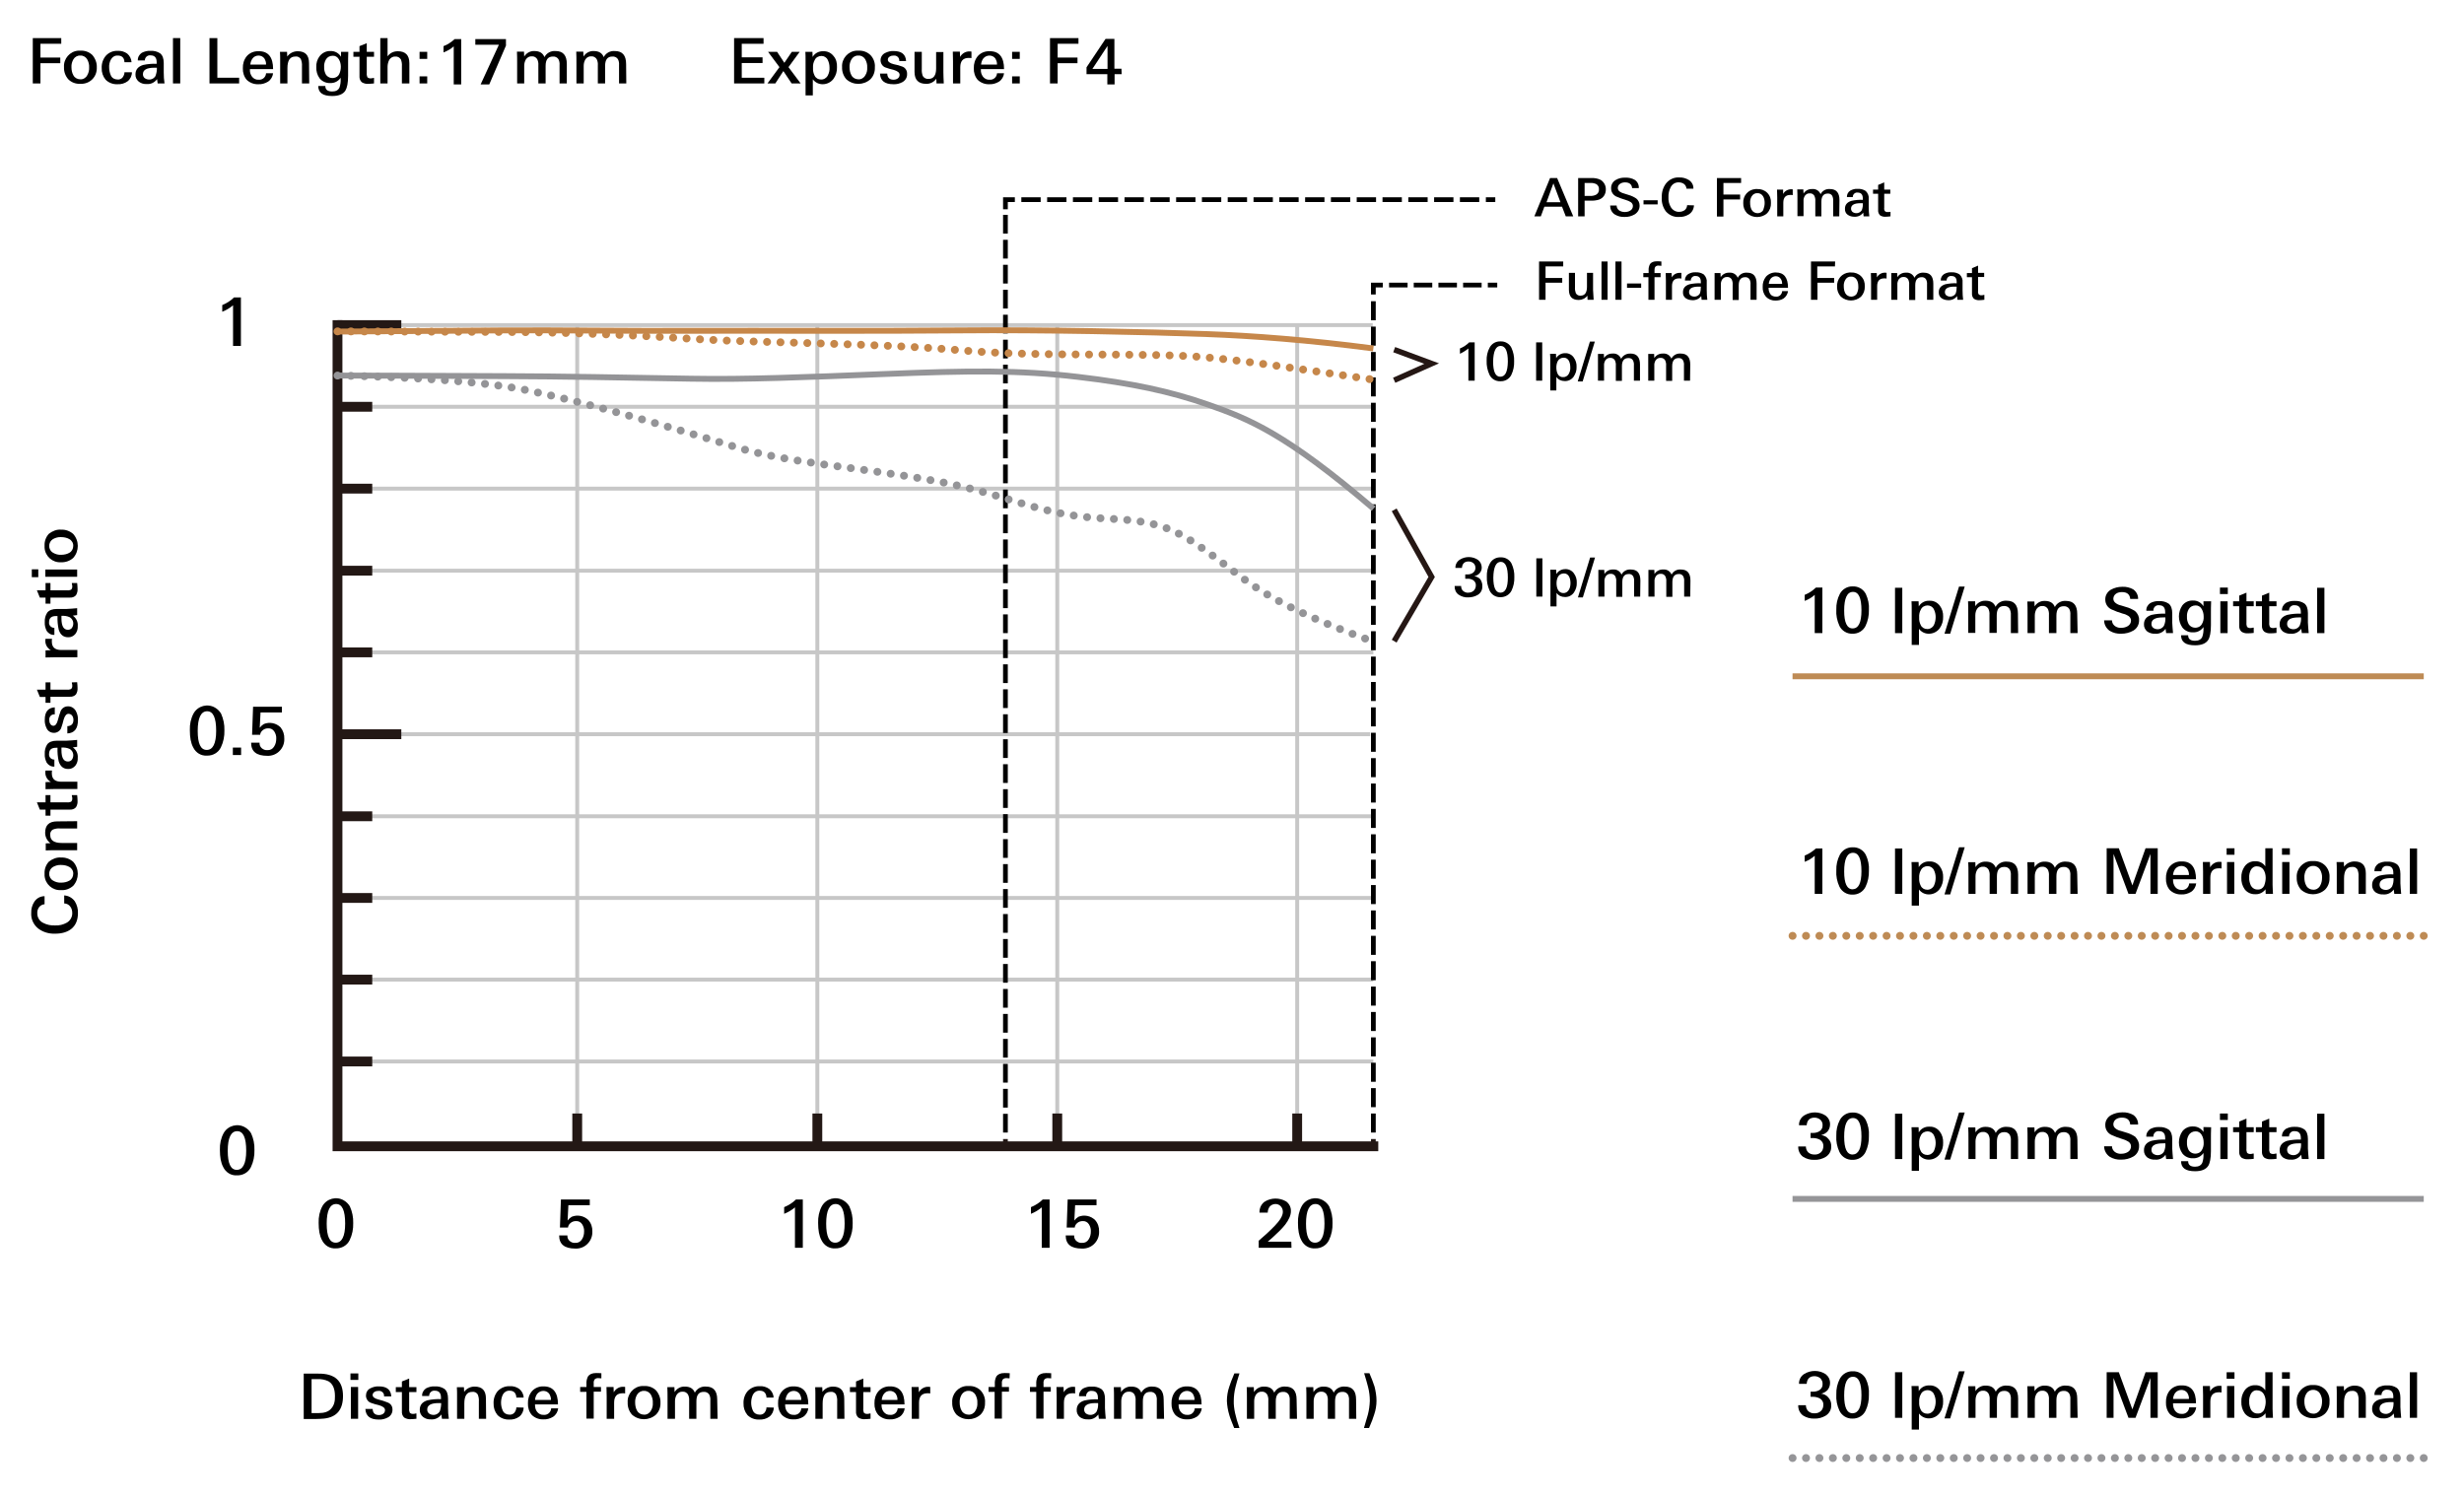 <svg xmlns="http://www.w3.org/2000/svg" xmlns:xlink="http://www.w3.org/1999/xlink" x="0px" y="0px" viewBox="0 0 1255 762" style="enable-background:new 0 0 1255 762;" xml:space="preserve"><style type="text/css">	.st0{fill:none;stroke:#C7C7C7;stroke-width:2;stroke-miterlimit:10;}	.st1{fill:none;stroke:#231815;stroke-width:5;stroke-miterlimit:10;}	.st2{fill:none;stroke:#231815;stroke-width:2.41;stroke-miterlimit:10;}	.st3{fill:none;stroke:#231815;stroke-width:5;stroke-linecap:square;stroke-miterlimit:10;}	.st4{fill:none;stroke:#000000;stroke-width:2.41;stroke-miterlimit:10;stroke-dasharray:9.7,3.23;}	.st5{fill:none;stroke:#000000;stroke-width:2.41;stroke-miterlimit:10;}	.st6{fill:none;stroke:#000000;stroke-width:2.41;stroke-miterlimit:10;stroke-dasharray:9.43,3.14;}	.st7{fill:none;stroke:#000000;stroke-width:2.41;stroke-miterlimit:10;stroke-dasharray:9.54,3.18;}	.st8{fill:none;stroke:#000000;stroke-width:2.41;stroke-miterlimit:10;stroke-dasharray:9.85,3.29;}	.st9{fill:none;stroke:#BE8B55;stroke-width:3;}	.st10{fill:none;stroke:#BE8B55;stroke-width:4;stroke-linecap:round;stroke-miterlimit:10;stroke-dasharray:4.000000e-02,6.8;}	.st11{fill:none;stroke:#959598;stroke-width:3;}	.st12{fill:none;stroke:#959598;stroke-width:4;stroke-linecap:round;stroke-miterlimit:10;stroke-dasharray:4.000000e-02,6.8;}	.st13{fill:none;stroke:#949497;stroke-width:3;}	.st14{fill:none;stroke:#C6874A;stroke-width:4;stroke-linecap:round;stroke-miterlimit:10;stroke-dasharray:4.000000e-02,6.8;}	.st15{fill:none;stroke:#C6874A;stroke-width:3;}	.st16{fill:none;stroke:#949497;stroke-width:4;stroke-linecap:round;stroke-miterlimit:10;stroke-dasharray:4.000000e-02,6.8;}	.st17{fill:none;stroke:#251714;stroke-width:2.835;stroke-miterlimit:10;}</style><g>	<line class="st0" x1="294" y1="584.9" x2="294" y2="165.6"></line>	<line class="st1" x1="294" y1="584.9" x2="294" y2="567.2"></line>	<line class="st0" x1="171.9" y1="540.7" x2="699.5" y2="540.7"></line>	<line class="st1" x1="171.9" y1="540.7" x2="189.6" y2="540.7"></line>	<line class="st0" x1="171.9" y1="499" x2="699.5" y2="499"></line>	<line class="st1" x1="171.9" y1="499" x2="189.6" y2="499"></line>	<line class="st0" x1="171.9" y1="457.4" x2="699.5" y2="457.4"></line>	<line class="st1" x1="171.9" y1="457.4" x2="189.6" y2="457.4"></line>	<line class="st0" x1="171.9" y1="415.8" x2="699.5" y2="415.8"></line>	<line class="st1" x1="171.9" y1="415.8" x2="189.6" y2="415.8"></line>	<line class="st0" x1="171.9" y1="374" x2="697.9" y2="374"></line>	<line class="st1" x1="171.9" y1="374" x2="204.4" y2="374"></line>	<line class="st0" x1="171.9" y1="332.3" x2="699.5" y2="332.3"></line>	<line class="st1" x1="171.9" y1="332.3" x2="189.6" y2="332.3"></line>	<line class="st0" x1="171.9" y1="290.7" x2="699.5" y2="290.7"></line>	<line class="st1" x1="171.9" y1="290.7" x2="189.6" y2="290.7"></line>	<line class="st0" x1="171.9" y1="248.9" x2="699.5" y2="248.9"></line>	<line class="st1" x1="171.9" y1="248.9" x2="189.6" y2="248.9"></line>	<line class="st0" x1="171.9" y1="207.2" x2="699.5" y2="207.2"></line>	<line class="st1" x1="171.9" y1="207.2" x2="189.6" y2="207.2"></line>	<line class="st0" x1="416.3" y1="584.9" x2="416.3" y2="165.6"></line>	<line class="st1" x1="416.3" y1="584.9" x2="416.3" y2="567.2"></line>	<line class="st0" x1="538.5" y1="584.9" x2="538.5" y2="165.6"></line>	<line class="st1" x1="538.5" y1="584.9" x2="538.5" y2="567.2"></line>	<line class="st0" x1="660.7" y1="584.9" x2="660.7" y2="165.6"></line>	<line class="st1" x1="660.7" y1="584.9" x2="660.7" y2="567.2"></line>	<line class="st0" x1="171.9" y1="165.6" x2="699.2" y2="165.6"></line>	<line class="st1" x1="171.9" y1="165.6" x2="204.4" y2="165.6"></line>	<line class="st2" x1="699.5" y1="584.9" x2="699.5" y2="580.2"></line>	<line class="st2" x1="512.1" y1="584.9" x2="512.1" y2="580.2"></line>	<polyline class="st3" points="171.9,165.6 171.9,583.9 699.5,583.9  "></polyline></g><title>a007_mtf-chart_24mm_jp</title><path d="M122.7,176.2h-4v-20.7c-1.6,1.4-3.5,2.5-5.5,3.3v-3.4c2.2-0.9,4.3-2.2,6-3.9h3.5V176.2L122.7,176.2z"></path><path d="M114.3,372c0.1,3-0.5,6-1.8,8.7c-1.3,2.7-4.1,4.3-7.1,4.2c-3,0.2-5.7-1.5-7-4.2c-1.2-2.2-1.7-5.1-1.7-8.8 c-0.1-3,0.5-5.9,1.9-8.5c2.2-3.9,7.2-5.2,11-2.9c1.2,0.7,2.3,1.8,3,3C113.8,366.2,114.4,369.1,114.3,372z M110.1,372.3 c0-6.7-1.5-10-4.6-10c-3.1,0-4.8,3.3-4.8,10c0,6.5,1.5,9.7,4.6,9.7S110.1,378.8,110.1,372.3L110.1,372.3z"></path><path d="M122.8,384.6h-4.2v-3.8h4.2V384.6z"></path><path d="M144.8,376.3c0.1,2.2-0.7,4.4-2.2,6c-1.6,1.8-4,2.8-6.4,2.7c-5.6,0-8.3-2.2-8.3-6.7h4.3c-0.1,1,0.3,2.1,1.1,2.8 c0.8,0.7,1.8,1.1,2.9,1c1.4,0.1,2.7-0.6,3.4-1.8c0.8-1.2,1.1-2.6,1.1-4c0.1-1.3-0.3-2.6-1-3.7c-0.7-1.1-1.9-1.7-3.2-1.6 c-0.9,0-1.9,0.3-2.6,0.9c-0.8,0.6-1.3,1.4-1.4,2.4h-4.1l0.5-14.3h14.7v2.9h-10.9l-0.4,7.8c0.6-0.8,1.3-1.4,2.1-1.9 c2.9-1.2,6.3-0.5,8.5,1.7C144.2,372.1,144.9,374.2,144.8,376.3z"></path><path d="M129.6,585.8c0.1,3-0.5,6-1.8,8.7c-1.3,2.7-4.1,4.3-7.1,4.2c-3,0.2-5.7-1.5-7-4.2c-1.2-2.2-1.7-5.1-1.7-8.8 c-0.1-3,0.5-5.9,1.9-8.5c2.2-3.9,7.2-5.2,11-2.9c1.2,0.7,2.3,1.8,3,3C129.1,579.9,129.7,582.8,129.6,585.8z M125.4,586.2 c0-6.7-1.5-10-4.6-10s-4.8,3.3-4.8,10c0,6.5,1.5,9.7,4.6,9.7S125.4,592.7,125.4,586.2L125.4,586.2z"></path><path d="M179.9,623c0.1,3-0.5,6-1.8,8.7c-1.3,2.7-4.1,4.3-7.1,4.2c-3,0.2-5.7-1.5-7-4.2c-1.2-2.2-1.7-5.1-1.7-8.8 c-0.1-3,0.5-5.9,1.9-8.5c2.2-3.9,7.2-5.2,11-2.9c1.2,0.7,2.3,1.8,3,3C179.4,617.2,180,620.1,179.9,623z M175.8,623.3 c0-6.7-1.5-10-4.6-10c-3.1,0-4.8,3.3-4.8,10c0,6.5,1.5,9.7,4.6,9.7C174.1,633,175.8,629.8,175.8,623.3L175.8,623.3z"></path><path d="M301.7,627.3c0.1,2.2-0.7,4.4-2.2,6c-1.6,1.8-3.9,2.8-6.4,2.7c-5.6,0-8.3-2.2-8.3-6.7h4.2c-0.1,1,0.3,2.1,1.1,2.8 c0.8,0.7,1.8,1.1,2.9,1c1.4,0.1,2.7-0.6,3.4-1.8c0.8-1.2,1.1-2.6,1.1-4c0.1-1.3-0.3-2.6-1-3.7c-0.7-1.1-1.9-1.7-3.2-1.6 c-0.9,0-1.9,0.3-2.6,0.9c-0.8,0.6-1.3,1.4-1.4,2.4h-4.1l0.5-14.3h14.7v2.9h-10.9l-0.4,7.8c0.6-0.8,1.3-1.4,2.1-1.9 c2.9-1.2,6.3-0.5,8.5,1.7C301.1,623.1,301.8,625.2,301.7,627.3z"></path><path d="M408.9,635.6h-4V615c-1.6,1.4-3.5,2.5-5.5,3.3v-3.4c2.2-0.9,4.3-2.2,6-3.9h3.5V635.6L408.9,635.6z"></path><path d="M434.3,623c0.1,3-0.5,6-1.8,8.7c-1.3,2.7-4.1,4.3-7.1,4.2c-3,0.2-5.7-1.5-7-4.2c-1.2-2.2-1.7-5.1-1.7-8.8 c-0.1-3,0.5-5.9,1.9-8.5c2.2-3.9,7.2-5.2,11-2.9c1.2,0.7,2.3,1.8,3,3C433.8,617.2,434.4,620.1,434.3,623z M430.2,623.3 c0-6.7-1.5-10-4.6-10c-3.1,0-4.8,3.3-4.8,10c0,6.5,1.5,9.7,4.6,9.7S430.2,629.8,430.2,623.3L430.2,623.3z"></path><path d="M534.6,635.6h-4V615c-1.6,1.4-3.5,2.5-5.5,3.3v-3.4c2.2-0.9,4.3-2.2,6-3.9h3.5V635.6L534.6,635.6z"></path><path d="M559.8,627.3c0.1,2.2-0.7,4.4-2.2,6c-1.6,1.8-4,2.8-6.5,2.7c-5.6,0-8.3-2.2-8.3-6.7h4.3c-0.1,1,0.3,2.1,1.1,2.8 c0.8,0.7,1.8,1.1,2.9,1c1.4,0.1,2.7-0.6,3.4-1.8c0.8-1.2,1.1-2.6,1.1-4c0.1-1.3-0.3-2.6-1-3.7c-0.7-1.1-1.9-1.7-3.2-1.6 c-0.9,0-1.9,0.3-2.6,0.9c-0.8,0.6-1.3,1.4-1.4,2.4h-4.1l0.5-14.3h14.7v2.9h-10.9l-0.4,7.8c0.6-0.8,1.3-1.4,2.1-1.9 c2.9-1.2,6.3-0.5,8.5,1.7C559.2,623.1,559.9,625.2,559.8,627.3z"></path><path d="M657.8,635.6h-16.7V632c2.8-2.4,4.9-4.3,6.4-5.8c2.8-2.7,4.6-4.9,5.3-6.5c0.4-0.8,0.6-1.6,0.6-2.5c0-2.1-1.6-3.9-3.7-3.9 c-1.1,0-2.1,0.4-2.9,1.2c-0.7,0.9-1.1,2-1.1,3.2h-4.2c-0.1-2.1,0.8-4.2,2.5-5.5c3.4-2.2,7.7-2.2,11.1-0.2c1.6,1.2,2.5,3,2.4,5 c0,2-1,4.3-2.9,6.8c-1.6,2-3.4,3.8-5.3,5.5c-1,1-2.2,2-3.6,3.2h12L657.8,635.6L657.8,635.6L657.8,635.6z"></path><path d="M678.7,623c0.1,3-0.5,6-1.8,8.7c-1.3,2.7-4.1,4.3-7.1,4.2c-3,0.2-5.7-1.5-7-4.2c-1.2-2.2-1.7-5.1-1.7-8.8 c-0.1-3,0.5-5.9,1.9-8.5c2.2-3.9,7.2-5.2,11-2.9c1.2,0.7,2.3,1.8,3,3C678.2,617.2,678.8,620.1,678.7,623z M674.6,623.3 c0-6.7-1.5-10-4.6-10c-3.1,0-4.8,3.3-4.8,10c0,6.5,1.5,9.7,4.6,9.7C672.9,633,674.6,629.8,674.6,623.3L674.6,623.3z"></path><line class="st4" x1="699.5" y1="576.9" x2="699.5" y2="151.7"></line><polyline class="st5" points="699.5,150 699.5,145.2 704.3,145.2 "></polyline><line class="st6" x1="707.5" y1="145.2" x2="756.2" y2="145.2"></line><line class="st5" x1="757.8" y1="145.2" x2="762.6" y2="145.2"></line><line class="st7" x1="512.1" y1="576.9" x2="512.1" y2="108.2"></line><polyline class="st5" points="512.1,106.6 512.1,101.7 516.9,101.7 "></polyline><line class="st8" x1="520.2" y1="101.7" x2="755.1" y2="101.7"></line><line class="st5" x1="756.8" y1="101.7" x2="761.6" y2="101.7"></line><path d="M31.2,22.3H20.6v7h10.1v2.9H20.6v10.3h-3.9V19.4h14.5V22.3z"></path><path d="M49.3,34.3c0.1,2.3-0.7,4.5-2.3,6.1c-1.6,1.6-3.8,2.4-6.1,2.3c-2.3,0.1-4.5-0.7-6.1-2.3c-1.5-1.7-2.3-3.9-2.2-6.2 c-0.3-4.3,3-8.1,7.3-8.4c0.4,0,0.7,0,1.1,0c2.3-0.1,4.5,0.7,6.1,2.3C48.6,29.9,49.4,32.1,49.3,34.3z M45.4,34.3 c0.1-1.4-0.3-2.8-1-4.1c-0.7-1.2-2.1-2-3.5-1.9c-1.4-0.1-2.8,0.7-3.5,1.9c-0.7,1.2-1.1,2.6-1,4.1c0,1.4,0.3,2.9,1,4.1 c0.7,1.3,2.1,2,3.5,2c1.4,0.1,2.8-0.7,3.5-2C45.1,37.2,45.5,35.8,45.4,34.3L45.4,34.3z"></path><path d="M67.2,36.8c0,1.8-0.8,3.5-2.2,4.6c-1.5,1.1-3.3,1.6-5.2,1.5c-2.2,0.1-4.4-0.7-6-2.3c-1.4-1.7-2.1-3.8-2-6 c-0.1-2.3,0.7-4.6,2.2-6.3c1.6-1.7,3.8-2.5,6-2.4c1.7-0.1,3.4,0.4,4.8,1.4c1.3,1.1,2.1,2.7,2.2,4.4h-3.6c-0.1-2.3-1.3-3.4-3.4-3.4 c-1.5-0.1-2.8,0.7-3.5,2c-0.7,1.3-1,2.7-0.9,4.1c0,1.4,0.3,2.8,0.9,4.1c0.6,1.3,1.9,2,3.4,2c0.9,0.1,1.9-0.3,2.5-1 c0.6-0.8,1-1.7,1-2.7L67.2,36.8L67.2,36.8z"></path><path d="M83.8,42.5h-3.5c-0.1-0.6-0.2-1.3-0.3-2.2c-1.2,1.7-3.2,2.7-5.3,2.5c-1.4,0.1-2.8-0.3-4-1.2c-1.1-0.9-1.8-2.3-1.7-3.7 c0-2.4,1.3-4,3.9-4.8c2.3-0.5,4.6-0.7,6.9-0.6v-0.8c0-2.3-1-3.5-3.1-3.5C75.3,28,74,29,73.8,30.4c0,0.1,0,0.3,0,0.4h-3.6 c-0.1-1.6,0.7-3,2-3.9c1.4-0.7,2.9-1.1,4.4-1c1.8-0.1,3.5,0.3,5,1.3c1.2,1,1.8,2.6,1.8,4.9v4.8C83.4,38.8,83.5,40.6,83.8,42.5z  M79.9,34.5c-0.3,0-0.7,0-1.3,0c-3.9,0-5.8,1.1-5.8,3.3c0,0.8,0.3,1.5,0.9,2c1.7,1.2,4.1,0.9,5.3-0.8c0.1-0.1,0.1-0.2,0.2-0.3 C79.7,37.3,80,35.9,79.9,34.5L79.9,34.5z"></path><path d="M91.8,42.5h-3.7V19.4h3.7L91.8,42.5L91.8,42.5z"></path><path d="M121.8,42.5h-15.1V19.4h4v20.2h11.1L121.8,42.5L121.8,42.5z"></path><path d="M139.1,35.2h-11.8v0.3c-0.1,1.3,0.3,2.5,1.1,3.6c0.8,1,2,1.6,3.3,1.5c1.9,0.2,3.6-1.2,3.8-3.1c0-0.1,0-0.2,0-0.2h3.6 c-0.2,1.7-1.1,3.3-2.6,4.3c-1.5,0.9-3.2,1.4-4.9,1.3c-2.2,0.1-4.3-0.7-5.9-2.2c-1.4-1.6-2.1-3.8-2-5.9c-0.1-2.3,0.6-4.5,2-6.2 c1.5-1.7,3.7-2.6,6-2.5C136.6,26,139.1,29.1,139.1,35.2z M135.5,32.9c0.1-1.1-0.3-2.2-0.9-3.2c-0.7-0.9-1.8-1.4-2.9-1.4 c-1.2,0-2.3,0.5-3,1.4c-0.7,0.9-1.1,2-1.2,3.2H135.5z"></path><path d="M157.5,42.5h-3.7v-8.8c0.1-1.2-0.1-2.3-0.5-3.4c-0.5-1.1-1.7-1.7-2.9-1.5c-2.7,0-4,2-4,5.9v7.8h-3.7V29.9 c0-0.7,0-1.9-0.1-3.5h3.6l0.1,2.4c1.2-1.7,3.2-2.7,5.3-2.7c3.9,0,5.8,2,5.8,6.1L157.5,42.5L157.5,42.5z"></path><path d="M177.4,26.4c-0.1,2.5-0.1,4.4-0.1,5.7v6.5c0,3.6-0.5,6.1-1.4,7.6c-1.2,1.8-3.4,2.7-6.7,2.7c-4.8,0-7.1-1.7-7.1-5.1h3.6 c0,1.9,1.2,2.8,3.5,2.8c1.9,0,3.1-0.7,3.7-2c0.5-1.4,0.7-3,0.6-4.5v-0.5c-1.2,1.8-3.2,2.8-5.3,2.7c-2.1,0.1-4.1-0.8-5.4-2.4 c-1.2-1.6-1.8-3.7-1.7-5.7c-0.1-2.1,0.5-4.1,1.8-5.7c1.3-1.6,3.3-2.6,5.4-2.5c2.2-0.1,4.2,1,5.4,2.9v-2.5L177.4,26.4L177.4,26.4z  M173.6,34c0-1.3-0.3-2.6-1-3.8c-0.7-1.2-1.9-1.9-3.2-1.8c-1.4,0-2.7,0.7-3.4,1.9c-0.7,1.2-1,2.6-0.9,3.9c-0.1,1.3,0.3,2.7,0.9,3.8 c1.2,1.8,3.7,2.3,5.6,1.1c0.5-0.3,0.8-0.7,1.1-1.2C173.3,36.7,173.6,35.4,173.6,34z"></path><path d="M190.5,42.5c-1,0.1-2,0.2-2.9,0.2c-1.2,0.1-2.3-0.2-3.3-0.8c-0.9-0.8-1.3-2-1.2-3.2v-9.8H180v-2.5h3.1v-2.9l3.7-1.5v4.4h3.7 v2.5h-3.7v8.4c-0.1,0.7,0.1,1.4,0.3,2c0.5,0.5,1.2,0.7,1.9,0.6c0.2,0,0.5,0,0.7-0.1c0.3-0.1,0.5-0.1,0.8-0.1L190.5,42.5L190.5,42.5z "></path><path d="M208.4,42.5h-3.7v-8.8c0.1-1.2-0.1-2.3-0.5-3.4c-0.6-1-1.7-1.6-2.8-1.5c-1.3-0.1-2.4,0.6-3.1,1.6c-0.6,1.1-0.9,2.4-0.9,3.6 v8.5h-3.7V19.4h3.7v9.3c1.2-1.7,3.1-2.6,5.2-2.6c3.9,0,5.9,2,5.9,6.1V42.5L208.4,42.5z"></path><path d="M217.6,30h-3.9v-3.6h3.9V30z M217.6,42.5h-3.9v-3.6h3.9V42.5L217.6,42.5z"></path><g>	<path d="M234.9,43h-3.8V23.6c-1.4,1.3-3.1,2.3-5.2,3.1v-3.2c2-0.7,3.9-2,5.7-3.6h3.3V43z"></path>	<path d="M257.8,23l-8.6,20h-4.4l9.3-20.2h-12v-2.9h15.6V23z"></path></g><g>	<path d="M571.3,37.8h-3.6V43H564v-5.2h-10.6v-3.5l9.7-14.5h4.5v15.2h3.6L571.3,37.8z M564.1,35.1V23.4l-7.7,11.7H564.1z"></path></g><path d="M288.7,42.5H285v-9.3c0.1-1.1-0.1-2.2-0.6-3.1c-0.6-0.9-1.7-1.4-2.8-1.3c-2.5,0-3.7,1.6-3.7,4.8v8.9h-3.7v-9.2 c0.1-1.1-0.1-2.2-0.6-3.2c-0.6-0.9-1.6-1.5-2.7-1.4c-1.2-0.1-2.3,0.5-3,1.5c-0.6,1-0.9,2.1-0.9,3.3v9h-3.6v-10c0-2.3,0-4.4-0.1-6.2 h3.6l0.1,2.5c1.1-1.8,3.1-2.9,5.2-2.8c2.6,0,4.3,1,5.1,3.1c1.1-2.1,3.3-3.3,5.7-3.1c3.8,0,5.7,2.2,5.7,6.6L288.7,42.5L288.7,42.5z"></path><path d="M319,42.5h-3.7v-9.3c0.1-1.1-0.1-2.2-0.6-3.1c-0.6-0.9-1.7-1.4-2.8-1.3c-2.5,0-3.7,1.6-3.7,4.8v8.9h-3.7v-9.2 c0.1-1.1-0.1-2.2-0.6-3.2c-0.6-0.9-1.6-1.5-2.7-1.4c-1.2-0.1-2.3,0.5-3,1.5c-0.6,1-0.9,2.1-0.9,3.3v9h-3.7v-10c0-2.3,0-4.4-0.1-6.2 h3.6l0.1,2.5c1.1-1.8,3.1-2.9,5.2-2.8c2.6,0,4.3,1,5.1,3.1c1.1-2.1,3.3-3.3,5.7-3.1c3.8,0,5.7,2.2,5.7,6.6L319,42.5L319,42.5z"></path><path d="M389.3,42.5h-15.4V19.4h15v2.9h-11.1v6.9h10.6v2.9h-10.6v7.5h11.5L389.3,42.5L389.3,42.5z"></path><path d="M407.8,42.5h-4.6l-4.2-6.3l-4.1,6.3h-4l6.1-8.3l-5.8-7.8h4.6l3.7,5.6l3.8-5.6h4l-5.7,7.8L407.8,42.5z"></path><path d="M426.3,34.2c0.1,2.1-0.5,4.2-1.8,6c-1.3,1.7-3.3,2.7-5.5,2.7c-2,0-3.8-0.9-5-2.5v8.2h-3.7V30.7c0-1.5,0-2.9-0.1-4.3h3.6 l0.1,2.6c1.1-1.9,3.2-3,5.4-2.9c2.1-0.1,4,0.8,5.3,2.5C425.9,30.1,426.4,32.1,426.3,34.2z M422.5,34.4c0-1.4-0.3-2.7-0.9-3.9 c-0.6-1.3-1.9-2-3.2-2c-1.4,0-2.8,0.7-3.4,2c-0.7,1.2-1,2.6-0.9,4.1c-0.1,1.4,0.2,2.7,0.8,3.9c0.6,1.3,1.9,2,3.2,2 c1.4,0.1,2.8-0.7,3.5-2C422.3,37.2,422.6,35.8,422.5,34.4L422.5,34.4z"></path><path d="M445.6,34.3c0.1,2.3-0.7,4.5-2.3,6.1c-3.5,3.1-8.7,3.1-12.2,0c-1.5-1.7-2.3-3.9-2.2-6.2c-0.3-4.3,3-8.1,7.3-8.4 c0.4,0,0.7,0,1.1,0c2.3-0.1,4.5,0.7,6.1,2.3C445,29.8,445.8,32.1,445.6,34.3z M441.7,34.3c0.1-1.4-0.3-2.8-1-4.1 c-0.7-1.2-2.1-2-3.5-1.9c-1.4-0.1-2.8,0.7-3.5,1.9c-0.7,1.2-1.1,2.6-1,4.1c0,1.4,0.3,2.9,1,4.1c0.7,1.3,2.1,2,3.5,2 c1.4,0.1,2.8-0.7,3.5-2C441.5,37.2,441.8,35.8,441.7,34.3L441.7,34.3z"></path><path d="M462,37.7c0.1,1.7-0.8,3.2-2.3,4.1c-1.5,0.8-3.1,1.2-4.7,1.1c-4.4,0-6.6-1.8-6.8-5.4h3.7c0.1,2.1,1.2,3.1,3.2,3.1 c0.8,0,1.5-0.2,2.1-0.6c0.6-0.4,1-1.1,1-1.9c0-1.1-1-1.9-3-2.5c-1.5-0.3-3-0.8-4.4-1.3c-1.4-0.6-2.3-2.1-2.3-3.6 c0-1.6,0.9-3,2.3-3.7c1.4-0.7,2.9-1.1,4.4-1c4,0,6.1,1.7,6.3,5.1H458c0.2-1.4-0.8-2.6-2.2-2.8c-0.2,0-0.4,0-0.6,0 c-0.7,0-1.4,0.1-2,0.5c-0.6,0.3-1,0.9-1,1.6c0,1,1,1.8,3,2.3c1.6,0.3,3.1,0.7,4.6,1.3C461.2,34.6,462.1,36.1,462,37.7z"></path><path d="M480.7,42.5H477l-0.1-2.4c-1.2,1.7-3.2,2.7-5.2,2.6c-3.9,0-5.9-2-5.9-6.1V26.4h3.7v8.8c-0.1,1.2,0.1,2.4,0.5,3.5 c0.6,1,1.7,1.6,2.9,1.5c2.6,0,3.9-1.8,3.9-5.3v-8.4h3.7v10.3C480.5,38.4,480.6,40.4,480.7,42.5z"></path><path d="M494.8,29.6c-0.5-0.1-0.9-0.1-1.4-0.1c-2.9,0-4.3,1.6-4.3,4.8v8.2h-3.7c0-5.2,0-9,0-11.4l-0.1-4.8h3.6L489,29 c1-1.8,2.9-2.9,4.9-2.8c0.3,0,0.6,0,0.9,0.1V29.6L494.8,29.6z"></path><path d="M511.4,35.2h-11.8v0.3c-0.1,1.3,0.3,2.5,1.1,3.6c0.8,1,2,1.6,3.3,1.5c1.9,0.2,3.6-1.2,3.8-3.1c0-0.1,0-0.2,0-0.2h3.6 c-0.2,1.7-1.1,3.3-2.6,4.3c-1.5,0.9-3.2,1.4-4.9,1.3c-2.2,0.1-4.3-0.7-5.9-2.2c-1.4-1.6-2.1-3.8-2-5.9c-0.1-2.3,0.6-4.5,2-6.2 c1.5-1.7,3.7-2.6,6-2.5C508.9,26,511.4,29.1,511.4,35.2z M507.8,32.9c0.1-1.1-0.3-2.2-0.9-3.2c-0.7-0.9-1.8-1.4-2.9-1.4 c-1.2,0-2.3,0.5-3.1,1.4c-0.7,0.9-1.1,2-1.2,3.2H507.8z"></path><path d="M519.4,30h-3.9v-3.6h3.9L519.4,30L519.4,30z M519.4,42.5h-3.9v-3.6h3.9L519.4,42.5L519.4,42.5z"></path><path d="M549.3,22.3h-10.6v7h10.1v2.9h-10.1v10.3h-3.9V19.4h14.5L549.3,22.3L549.3,22.3z"></path><path d="M174.7,711.1c0,7-3.2,10.8-9.7,11.5c-1.3,0.1-2.6,0.2-3.9,0.2h-6.4v-23.1h7.4C170.6,699.6,174.7,703.4,174.7,711.1z  M170.6,711.1c0-3.7-1.1-6.2-3.3-7.5c-1.7-0.8-3.6-1.2-5.5-1.1h-3.1v17.3h3.6c2.9,0,5-0.7,6.3-2.2 C170.1,716,170.7,713.9,170.6,711.1L170.6,711.1z"></path><path d="M182.5,702.9h-4v-3.3h4V702.9z M182.4,722.7h-3.7v-16.2h3.7V722.7z"></path><path d="M199.9,717.9c0.1,1.7-0.8,3.3-2.3,4.1c-1.5,0.8-3.1,1.2-4.7,1.1c-4.4,0-6.6-1.8-6.8-5.4h3.7c0.1,2.1,1.2,3.1,3.2,3.1 c0.8,0,1.5-0.2,2.1-0.6c0.6-0.4,1-1.1,1-1.9c0-1.1-1-1.9-3-2.5c-1.5-0.3-3-0.8-4.4-1.3c-1.4-0.6-2.3-2.1-2.3-3.6 c0-1.6,0.8-3,2.2-3.7c1.4-0.7,2.9-1.1,4.4-1c4,0,6.1,1.7,6.3,5.1h-3.7c0.2-1.4-0.8-2.6-2.2-2.8c-0.2,0-0.4,0-0.6,0 c-0.7,0-1.4,0.1-2,0.5c-0.6,0.3-1,0.9-1,1.6c0,1,1,1.8,3,2.3c1.5,0.4,3,0.8,4.4,1.4C199,714.9,199.9,716.3,199.9,717.9z"></path><path d="M212.1,722.7c-1,0.1-2,0.2-2.9,0.2c-1.2,0.1-2.3-0.2-3.3-0.8c-0.9-0.8-1.3-2-1.2-3.2v-9.8h-3.1v-2.5h3.1v-2.9l3.7-1.5v4.4 h3.7v2.5h-3.7v8.5c-0.1,0.7,0.1,1.4,0.3,2c0.5,0.5,1.2,0.7,1.9,0.6c0.2,0,0.5,0,0.7-0.1c0.3-0.1,0.5-0.1,0.8-0.1L212.1,722.7 L212.1,722.7z"></path><path d="M228.6,722.7h-3.5c-0.1-0.6-0.2-1.3-0.3-2.2c-1.2,1.7-3.2,2.7-5.3,2.5c-1.4,0.1-2.8-0.3-4-1.2c-1.1-0.9-1.8-2.3-1.7-3.7 c0-2.4,1.3-4,3.9-4.8c2.3-0.5,4.6-0.7,6.9-0.6v-0.8c0-2.3-1-3.5-3.1-3.5c-1.4-0.2-2.7,0.8-2.9,2.3c0,0.1,0,0.3,0,0.4H215 c-0.1-1.6,0.7-3,2-3.9c1.4-0.7,2.9-1.1,4.4-1c1.8-0.1,3.5,0.3,5,1.3c1.2,1,1.8,2.6,1.8,4.9v4.8C228.2,719,228.3,720.8,228.6,722.7z  M224.7,714.7c-0.3,0-0.7,0-1.3,0c-3.9,0-5.8,1.1-5.8,3.3c0,0.8,0.3,1.5,0.9,2c1.7,1.2,4.1,0.9,5.3-0.8c0.1-0.1,0.1-0.2,0.2-0.3 C224.5,717.5,224.7,716.1,224.7,714.7L224.7,714.7z"></path><path d="M247.6,722.7h-3.7v-8.8c0.1-1.2-0.1-2.3-0.5-3.4c-0.5-1.1-1.7-1.7-2.9-1.5c-2.7,0-4,2-4,5.9v7.8h-3.7v-12.6 c0-0.7,0-1.8-0.1-3.5h3.6l0.1,2.4c1.2-1.7,3.2-2.7,5.3-2.7c3.9,0,5.8,2,5.8,6.1L247.6,722.7L247.6,722.7z"></path><path d="M266.7,717c0,1.8-0.8,3.5-2.2,4.6c-1.5,1.1-3.3,1.6-5.1,1.5c-2.2,0.1-4.4-0.7-6-2.3c-1.4-1.7-2.1-3.8-2-6 c-0.1-2.3,0.7-4.6,2.2-6.3c1.6-1.6,3.8-2.5,6.1-2.4c1.7-0.1,3.4,0.4,4.8,1.4c1.3,1.1,2.2,2.7,2.2,4.4h-3.7c-0.1-2.3-1.3-3.5-3.4-3.5 c-1.5-0.1-2.8,0.7-3.5,2c-1.2,2.6-1.2,5.6,0,8.2c0.6,1.3,1.9,2,3.4,2c0.9,0.1,1.9-0.3,2.5-1c0.6-0.8,1-1.7,1-2.7L266.7,717 L266.7,717z"></path><path d="M284.2,715.4h-11.7v0.3c0,1.3,0.3,2.5,1.1,3.5c0.8,1,2,1.6,3.3,1.5c1.9,0.2,3.6-1.2,3.8-3.1c0-0.1,0-0.2,0-0.2h3.6 c-0.2,1.7-1.1,3.3-2.6,4.3c-1.5,0.9-3.2,1.4-4.9,1.3c-2.2,0.1-4.3-0.7-5.9-2.2c-1.4-1.6-2.1-3.8-2-5.9c-0.1-2.3,0.6-4.5,2-6.2 c1.5-1.7,3.7-2.6,6-2.5C281.7,706.2,284.2,709.3,284.2,715.4z M280.6,713.1c0.1-1.1-0.3-2.2-0.9-3.2c-0.7-0.9-1.8-1.4-2.9-1.4 c-1.2,0-2.3,0.5-3.1,1.4c-0.7,0.9-1.1,2-1.2,3.2H280.6z"></path><path d="M306.3,702.1c-0.5,0-0.9-0.1-1.4-0.1c-0.7-0.1-1.4,0.1-2,0.6c-0.4,0.6-0.6,1.3-0.5,2v1.9h3.7v2.4h-3.7v13.7h-3.7V709h-3.2 v-2.5h3.2V705c-0.1-1.4,0.2-2.7,0.8-3.9c0.8-1.1,2.1-1.7,4.1-1.7c0.7,0,1.6,0,2.7,0.1L306.3,702.1L306.3,702.1z"></path><path d="M318.5,709.8c-0.5-0.1-0.9-0.1-1.4-0.1c-2.9,0-4.3,1.6-4.3,4.8v8.2H309c0-5.2,0-9,0-11.4l-0.1-4.8h3.6l0.1,2.7 c1-1.8,2.9-2.9,4.9-2.8c0.3,0,0.6,0,0.9,0.1V709.8L318.5,709.8z"></path><path d="M336.4,714.5c0.1,2.3-0.7,4.5-2.3,6.1c-3.5,3.1-8.7,3.1-12.2,0c-1.5-1.7-2.3-3.9-2.2-6.2c-0.3-4.3,3-8.1,7.3-8.4 c0.4,0,0.7,0,1.1,0c2.3-0.1,4.5,0.7,6.1,2.3C335.7,710.1,336.5,712.3,336.4,714.5z M332.5,714.5c0.1-1.4-0.3-2.8-1-4.1 c-0.7-1.2-2.1-2-3.5-1.9c-1.4-0.1-2.8,0.7-3.5,1.9c-0.7,1.2-1.1,2.6-1,4.1c0,1.4,0.3,2.9,1,4.1c0.7,1.3,2.1,2,3.5,2 c1.4,0.1,2.8-0.7,3.5-2C332.3,717.4,332.6,716,332.5,714.5L332.5,714.5z"></path><path d="M365.5,722.7h-3.7v-9.3c0.1-1.1-0.1-2.2-0.6-3.1c-0.6-0.9-1.7-1.4-2.8-1.3c-2.5,0-3.7,1.6-3.7,4.8v8.9h-3.7v-9.2 c0.1-1.1-0.1-2.2-0.6-3.2c-0.6-0.9-1.6-1.5-2.7-1.4c-1.2-0.1-2.3,0.5-3,1.5c-0.6,1-0.9,2.1-0.9,3.3v9H340v-9.9c0-2.3,0-4.4-0.1-6.2 h3.6l0.1,2.5c1.1-1.8,3.1-2.9,5.2-2.8c2.6,0,4.3,1,5.1,3.1c1.1-2.1,3.3-3.3,5.7-3.1c3.8,0,5.7,2.2,5.7,6.6L365.5,722.7L365.5,722.7z "></path><path d="M394.1,717c0,1.8-0.8,3.5-2.2,4.6c-1.5,1.1-3.3,1.6-5.2,1.5c-2.2,0.1-4.4-0.7-6-2.3c-1.4-1.7-2.1-3.8-2-6 c-0.1-2.3,0.7-4.6,2.2-6.3c1.6-1.6,3.8-2.5,6.1-2.4c1.7-0.1,3.4,0.4,4.8,1.4c1.3,1.1,2.2,2.7,2.2,4.4h-3.6c-0.1-2.3-1.3-3.5-3.4-3.5 c-1.5-0.1-2.8,0.7-3.5,2c-1.2,2.6-1.2,5.6,0,8.2c0.6,1.3,1.9,2,3.4,2c0.9,0.1,1.9-0.3,2.5-1c0.6-0.8,1-1.7,1-2.7L394.1,717 L394.1,717z"></path><path d="M411.7,715.4h-11.8v0.3c0,1.3,0.3,2.5,1.1,3.5c0.8,1,2,1.6,3.3,1.5c1.9,0.2,3.6-1.2,3.8-3.1c0-0.1,0-0.2,0-0.2h3.6 c-0.2,1.7-1.1,3.3-2.6,4.3c-1.5,0.9-3.2,1.4-4.9,1.3c-2.2,0.1-4.3-0.7-5.9-2.2c-1.4-1.6-2.1-3.8-2-5.9c-0.1-2.3,0.6-4.5,2-6.2 c1.5-1.7,3.7-2.6,6-2.5C409.2,706.2,411.7,709.3,411.7,715.4z M408.1,713.1c0.1-1.1-0.3-2.2-0.9-3.2c-0.7-0.9-1.8-1.4-2.9-1.4 c-1.2,0-2.3,0.5-3,1.4c-0.7,0.9-1.1,2-1.2,3.2H408.1z"></path><path d="M430.1,722.7h-3.7v-8.8c0.1-1.2-0.1-2.3-0.5-3.4c-0.5-1.1-1.7-1.7-2.9-1.5c-2.7,0-4,2-4,5.9v7.8h-3.7v-12.6 c0-0.7,0-1.8-0.1-3.5h3.6l0.1,2.4c1.2-1.7,3.2-2.7,5.3-2.7c3.9,0,5.8,2,5.8,6.1L430.1,722.7L430.1,722.7z"></path><path d="M443.4,722.7c-1,0.1-2,0.2-2.9,0.2c-1.2,0.1-2.3-0.2-3.3-0.8c-0.9-0.8-1.3-2-1.2-3.2v-9.8h-3.1v-2.5h3.1v-2.9l3.7-1.5v4.4 h3.7v2.5h-3.7v8.5c-0.1,0.7,0.1,1.4,0.3,2c0.5,0.5,1.2,0.7,1.9,0.6c0.2,0,0.5,0,0.7-0.1c0.3-0.1,0.5-0.1,0.8-0.1L443.4,722.7 L443.4,722.7z"></path><path d="M460.7,715.4H449v0.3c0,1.3,0.3,2.5,1.1,3.5c0.8,1,2,1.6,3.3,1.5c1.9,0.2,3.6-1.2,3.8-3.1c0-0.1,0-0.2,0-0.2h3.6 c-0.2,1.7-1.1,3.3-2.6,4.3c-1.5,0.9-3.2,1.4-4.9,1.3c-2.2,0.1-4.3-0.7-5.9-2.2c-1.4-1.6-2.1-3.8-2-5.9c-0.1-2.3,0.6-4.5,2-6.2 c1.5-1.7,3.7-2.6,6-2.5C458.2,706.2,460.7,709.3,460.7,715.4z M457.1,713.1c0.1-1.1-0.3-2.2-0.9-3.2c-0.7-0.9-1.8-1.4-2.9-1.4 c-1.2,0-2.3,0.5-3,1.4c-0.7,0.9-1.1,2-1.2,3.2H457.1z"></path><path d="M473.8,709.8c-0.5-0.1-0.9-0.1-1.4-0.1c-2.9,0-4.3,1.6-4.3,4.8v8.2h-3.7c0-5.2,0-9,0-11.4l-0.1-4.8h3.6l0.1,2.7 c1-1.8,2.9-2.9,4.9-2.8c0.3,0,0.6,0,0.9,0.1V709.8L473.8,709.8z"></path><path d="M501.7,714.5c0.1,2.3-0.7,4.5-2.3,6.1c-3.5,3.1-8.7,3.1-12.2,0c-1.5-1.7-2.3-3.9-2.2-6.2c-0.3-4.3,3-8.1,7.3-8.4 c0.4,0,0.7,0,1.1,0c2.3-0.1,4.5,0.7,6.1,2.3C501.1,710.1,501.9,712.3,501.7,714.5z M497.8,714.5c0.1-1.4-0.3-2.8-1-4.1 c-0.7-1.2-2.1-2-3.5-1.9c-1.4-0.1-2.8,0.7-3.5,1.9c-0.7,1.2-1.1,2.6-1,4.1c0,1.4,0.3,2.9,1,4.1c0.7,1.3,2.1,2,3.5,2 c1.4,0.1,2.8-0.7,3.5-2C497.6,717.4,497.9,716,497.8,714.5L497.8,714.5z"></path><path d="M514.2,702.1c-0.5,0-0.9-0.1-1.4-0.1c-0.7-0.1-1.4,0.1-2,0.6c-0.4,0.6-0.6,1.3-0.5,2v1.9h3.6v2.4h-3.6v13.7h-3.7V709h-3.1 v-2.5h3.2V705c-0.1-1.4,0.2-2.7,0.8-3.9c0.8-1.1,2.1-1.7,4.1-1.7c0.7,0,1.6,0,2.7,0.1L514.2,702.1L514.2,702.1z"></path><path d="M535.4,702.1c-0.5,0-0.9-0.1-1.4-0.1c-0.7-0.1-1.4,0.1-2,0.6c-0.4,0.6-0.6,1.3-0.5,2v1.9h3.7v2.4h-3.7v13.7h-3.7V709h-3.2 v-2.5h3.2V705c-0.1-1.4,0.2-2.7,0.8-3.9c0.8-1.1,2.1-1.7,4.1-1.7c0.7,0,1.6,0,2.7,0.1L535.4,702.1L535.4,702.1z"></path><path d="M547.6,709.8c-0.5-0.1-0.9-0.1-1.4-0.1c-2.9,0-4.3,1.6-4.3,4.8v8.2h-3.7c0-5.2,0-9,0-11.4l-0.1-4.8h3.6l0.1,2.7 c1-1.8,2.9-2.9,4.9-2.8c0.3,0,0.6,0,0.9,0.1L547.6,709.8L547.6,709.8z"></path><path d="M563.2,722.7h-3.5c-0.1-0.6-0.2-1.3-0.3-2.2c-1.2,1.7-3.2,2.7-5.3,2.5c-1.4,0.1-2.8-0.3-4-1.1c-1.1-0.9-1.8-2.3-1.7-3.7 c0-2.4,1.3-4,3.9-4.8c2.3-0.5,4.6-0.7,6.9-0.6v-0.8c0-2.3-1-3.5-3.1-3.5c-1.4-0.2-2.7,0.8-2.9,2.3c0,0.1,0,0.3,0,0.4h-3.6 c-0.1-1.6,0.7-3,2-3.9c1.4-0.7,2.9-1.1,4.4-1c1.8-0.1,3.5,0.3,5,1.3c1.2,1,1.8,2.6,1.8,4.9v4.8C562.9,719,563,720.8,563.2,722.7z  M559.3,714.7c-0.3,0-0.7,0-1.3,0c-3.9,0-5.8,1.1-5.8,3.3c0,0.8,0.3,1.5,0.9,2c1.7,1.2,4.1,0.9,5.3-0.8c0.1-0.1,0.1-0.2,0.2-0.3 C559.2,717.5,559.4,716.1,559.3,714.7L559.3,714.7z"></path><path d="M592.9,722.7h-3.7v-9.3c0.1-1.1-0.1-2.2-0.6-3.1c-0.6-0.9-1.7-1.4-2.8-1.3c-2.5,0-3.7,1.6-3.7,4.8v8.9h-3.7v-9.2 c0.1-1.1-0.1-2.2-0.6-3.2c-0.6-1-1.7-1.5-2.8-1.4c-1.2-0.1-2.3,0.5-3,1.5c-0.6,1-0.9,2.1-0.9,3.3v9h-3.7v-9.9c0-2.3,0-4.4-0.1-6.2 h3.6l0.1,2.5c1.1-1.8,3.1-2.9,5.2-2.8c2.6,0,4.3,1,5.1,3.1c1.1-2.1,3.3-3.3,5.7-3.1c3.8,0,5.7,2.2,5.7,6.6L592.9,722.7L592.9,722.7z "></path><path d="M612,715.4h-11.7v0.3c0,1.3,0.3,2.5,1.1,3.5c0.8,1,2,1.6,3.3,1.5c1.9,0.2,3.6-1.2,3.8-3.1c0-0.1,0-0.2,0-0.2h3.6 c-0.2,1.7-1.1,3.3-2.6,4.3c-1.5,0.9-3.2,1.4-4.9,1.3c-2.2,0.1-4.3-0.7-5.9-2.2c-1.4-1.6-2.1-3.8-2-5.9c-0.1-2.3,0.6-4.5,2-6.2 c1.5-1.7,3.7-2.6,6-2.5C609.5,706.2,612,709.3,612,715.4z M608.4,713.1c0.1-1.1-0.3-2.2-0.9-3.2c-0.7-0.9-1.8-1.4-2.9-1.4 c-1.2,0-2.3,0.5-3.1,1.4c-0.7,0.9-1.1,2-1.2,3.2H608.4z"></path><path d="M631.3,727.4h-2.7c-1.2-3-2.1-5.2-2.5-6.7c-0.7-2.3-1.1-4.7-1.2-7.1c0-2.4,0.4-4.9,1.2-7.2c0.4-1.4,1.3-3.7,2.6-6.8h2.6 c-1,3.2-1.7,5.5-2,6.9c-0.6,2.3-0.9,4.8-0.9,7.2C628.3,717.2,629.3,721.8,631.3,727.4z"></path><path d="M660.6,722.7h-3.7v-9.3c0.1-1.1-0.1-2.2-0.6-3.1c-0.6-0.9-1.7-1.4-2.8-1.3c-2.5,0-3.7,1.6-3.7,4.8v8.9H646v-9.2 c0.1-1.1-0.1-2.2-0.6-3.2c-0.6-0.9-1.6-1.5-2.7-1.4c-1.2-0.1-2.3,0.5-3,1.5c-0.6,1-0.9,2.1-0.9,3.3v9h-3.7v-9.9c0-2.3,0-4.4-0.1-6.2 h3.6l0.1,2.5c1.1-1.8,3.1-2.9,5.2-2.8c2.6,0,4.3,1,5.1,3.1c1.1-2.1,3.3-3.3,5.7-3.1c3.8,0,5.7,2.2,5.7,6.6L660.6,722.7L660.6,722.7z "></path><path d="M690.8,722.7h-3.7v-9.3c0.1-1.1-0.1-2.2-0.6-3.1c-0.6-0.9-1.7-1.4-2.8-1.3c-2.5,0-3.7,1.6-3.7,4.8v8.9h-3.7v-9.2 c0.1-1.1-0.1-2.2-0.6-3.2c-0.6-0.9-1.6-1.5-2.7-1.4c-1.2-0.1-2.3,0.5-3,1.5c-0.6,1-0.9,2.1-0.9,3.3v9h-3.7v-9.9c0-2.3,0-4.4-0.1-6.2 h3.6l0.1,2.5c1.1-1.8,3.1-2.9,5.2-2.8c2.6,0,4.3,1,5.1,3.1c1.1-2.1,3.3-3.3,5.7-3.1c3.8,0,5.7,2.2,5.7,6.6L690.8,722.7L690.8,722.7z "></path><path d="M701.1,713.5c0,2.4-0.4,4.8-1.2,7.1c-0.5,1.6-1.3,3.9-2.6,6.8h-2.6c1.1-3.6,1.7-5.8,2-6.8c0.6-2.3,0.9-4.6,1-7 c0-2.4-0.3-4.8-0.9-7.1c-0.4-1.7-1.1-4-2-7h2.7c1,2.2,1.8,4.5,2.6,6.8C700.7,708.7,701.1,711.1,701.1,713.5z"></path><path d="M32.6,456.1c2.2,0.1,4.2,1.2,5.5,3c1.1,1.8,1.7,3.9,1.6,6c0,3.5-1.1,6.2-3.3,8c-2.1,1.7-4.9,2.5-8.4,2.5 c-3.1,0.1-6.1-0.8-8.5-2.6c-2.4-1.9-3.8-4.9-3.6-7.9c-0.1-2.1,0.5-4.1,1.6-5.8c1.2-1.8,3.1-2.8,5.2-2.8v4.1 c-1.1,0.1-2.1,0.6-2.8,1.5c-0.6,0.9-1,1.9-0.9,3c-0.1,2.1,1.1,4.1,3,5c1.9,1,4,1.4,6.1,1.3c2.1,0.1,4.1-0.4,5.9-1.4 c1.8-1,2.9-3,2.8-5c0-1.1-0.3-2.3-1-3.2c-0.7-1-1.9-1.6-3.1-1.6V456.1L32.6,456.1z"></path><path d="M31.1,436.8c2.3-0.1,4.5,0.7,6.2,2.2c3.1,3.5,3.1,8.7,0,12.2c-1.7,1.5-3.9,2.4-6.2,2.2c-4.3,0.3-8.1-3-8.4-7.4 c0-0.4,0-0.7,0-1.1c-0.1-2.2,0.7-4.4,2.2-6C26.7,437.5,28.9,436.6,31.1,436.8z M31.1,440.6c-1.4-0.1-2.8,0.3-4.1,1 c-1.2,0.7-2,2.1-1.9,3.5c-0.1,1.4,0.7,2.8,2,3.5c1.2,0.7,2.6,1.1,4.1,1c1.4,0,2.9-0.3,4.1-1c1.3-0.7,2-2.1,2-3.5 c0.1-1.4-0.7-2.8-2-3.5C34.1,440.9,32.6,440.6,31.1,440.6L31.1,440.6z"></path><path d="M39.3,418.3v3.7h-8.8c-1.2-0.1-2.3,0.1-3.4,0.5c-1.1,0.5-1.7,1.7-1.5,2.9c0,2.7,2,4,5.9,4h7.8v3.7H26.8 c-0.7,0-1.9,0-3.5,0.1v-3.6l2.4-0.1c-1.7-1.2-2.7-3.2-2.7-5.3c0-3.9,2-5.8,6.1-5.8L39.3,418.3L39.3,418.3z"></path><path d="M39.3,405c0.1,1,0.2,2,0.2,2.9c0.1,1.2-0.2,2.3-0.8,3.3c-0.8,0.9-2,1.3-3.2,1.2h-9.8v3.1h-2.5v-3.1h-2.9l-1.5-3.7h4.4v-3.7 h2.5v3.7h8.5c0.7,0.1,1.4-0.1,2-0.3c0.5-0.5,0.7-1.2,0.6-1.9c0-0.2,0-0.5-0.1-0.7c-0.1-0.3-0.1-0.5-0.1-0.8L39.3,405L39.3,405z"></path><path d="M26.5,392.5c-0.1,0.5-0.1,0.9-0.1,1.4c0,2.9,1.6,4.3,4.8,4.3h8.2v3.7c-5.2,0-9,0-11.4,0l-4.8,0.1v-3.6l2.7-0.1 c-1.8-1-2.9-2.9-2.8-4.9c0-0.3,0-0.6,0.1-0.9H26.5L26.5,392.5z"></path><path d="M39.3,376.9v3.5c-0.6,0.1-1.3,0.2-2.2,0.3c1.7,1.2,2.7,3.2,2.5,5.3c0.1,1.4-0.3,2.8-1.2,4c-0.9,1.1-2.3,1.8-3.7,1.7 c-2.4,0-4-1.3-4.8-3.9c-0.5-2.3-0.7-4.6-0.6-6.9h-0.8c-2.3,0-3.5,1-3.5,3.1c-0.2,1.4,0.8,2.7,2.3,2.9c0.1,0,0.3,0,0.4,0v3.6 c-1.6,0.1-3-0.7-3.9-2c-0.7-1.4-1.1-2.9-1-4.4c-0.1-1.8,0.3-3.5,1.3-5c1-1.2,2.6-1.8,4.9-1.8h4.8C35.6,377.2,37.5,377.1,39.3,376.9z  M31.3,380.8c0,0.3,0,0.7,0,1.3c0,3.9,1.1,5.8,3.3,5.8c0.8,0,1.5-0.3,2-0.9c1.2-1.7,0.9-4.1-0.8-5.3c-0.1-0.1-0.2-0.1-0.3-0.2 C34.2,380.9,32.8,380.7,31.3,380.8L31.3,380.8z"></path><path d="M34.5,359.8c1.7-0.1,3.2,0.8,4.1,2.3c0.8,1.5,1.2,3.1,1.1,4.7c0,4.4-1.8,6.6-5.4,6.8v-3.7c2.1-0.1,3.1-1.2,3.1-3.2 c0-0.8-0.2-1.5-0.6-2.1c-0.4-0.6-1.1-1-1.9-1c-1.1,0-1.9,1-2.5,3c-0.3,1.5-0.8,2.9-1.3,4.4c-0.6,1.4-2.1,2.3-3.6,2.3 c-1.6,0-3-0.8-3.7-2.2c-0.7-1.4-1.1-2.9-1-4.5c0-4,1.7-6.1,5.1-6.3v3.6c-1.4-0.2-2.6,0.8-2.8,2.2c0,0.2,0,0.4,0,0.6 c0,0.7,0.1,1.4,0.5,2c0.3,0.6,0.9,1,1.6,1c1,0,1.8-1,2.3-3c0.4-1.5,0.8-3,1.4-4.5C31.5,360.8,32.9,359.8,34.5,359.8z"></path><path d="M39.3,347.5c0.1,1,0.2,2,0.2,2.9c0.1,1.2-0.2,2.3-0.8,3.3c-0.8,0.9-2,1.3-3.2,1.2h-9.8v3.1h-2.5V355h-2.9l-1.5-3.7h4.4v-3.7 h2.5v3.7h8.5c0.7,0.1,1.4-0.1,2-0.3c0.5-0.5,0.7-1.2,0.6-1.9c0-0.2,0-0.5-0.1-0.7c-0.1-0.3-0.1-0.5-0.1-0.8L39.3,347.5L39.3,347.5z"></path><path d="M26.5,325.4c-0.1,0.5-0.1,0.9-0.1,1.4c0,2.9,1.6,4.3,4.8,4.3h8.2v3.7c-5.2,0-9,0-11.4,0l-4.8,0.1v-3.6l2.7-0.1 c-1.8-1-2.9-2.9-2.8-4.9c0-0.3,0-0.6,0.1-0.9L26.5,325.4L26.5,325.4z"></path><path d="M39.3,309.8v3.5c-0.6,0.1-1.3,0.2-2.2,0.3c1.7,1.2,2.7,3.2,2.5,5.3c0.1,1.4-0.3,2.8-1.2,4c-0.9,1.1-2.3,1.8-3.7,1.7 c-2.4,0-4-1.3-4.8-3.9c-0.5-2.3-0.7-4.6-0.6-6.9h-0.8c-2.3,0-3.5,1-3.5,3.1c-0.2,1.4,0.8,2.7,2.3,2.9c0.1,0,0.3,0,0.4,0v3.6 c-1.6,0.1-3-0.7-3.9-2c-0.7-1.4-1.1-2.9-1-4.4c-0.1-1.8,0.3-3.5,1.3-5c1-1.2,2.6-1.8,4.9-1.8h4.8C35.6,310.1,37.5,310,39.3,309.8z  M31.3,313.7c0,0.3,0,0.7,0,1.3c0,3.9,1.1,5.8,3.3,5.8c0.8,0,1.5-0.3,2-0.9c1.2-1.7,0.9-4.1-0.8-5.3c-0.1-0.1-0.2-0.1-0.3-0.2 C34.2,313.8,32.8,313.6,31.3,313.7L31.3,313.7z"></path><path d="M39.3,297c0.1,1,0.2,2,0.2,2.9c0.1,1.2-0.2,2.3-0.8,3.3c-0.8,0.9-2,1.3-3.2,1.2h-9.8v3.1h-2.5v-3.1h-2.9l-1.5-3.7h4.4V297 h2.5v3.7h8.5c0.7,0.1,1.4-0.1,2-0.3c0.5-0.5,0.7-1.2,0.6-1.9c0-0.2,0-0.5-0.1-0.7c-0.1-0.3-0.1-0.5-0.1-0.8L39.3,297L39.3,297z"></path><path d="M19.5,290v4h-3.3v-4H19.5L19.5,290z M39.3,290.1v3.7H23.1v-3.7H39.3z"></path><path d="M31.1,269.8c2.3-0.1,4.5,0.7,6.2,2.2c3.1,3.5,3.1,8.7,0,12.2c-1.7,1.5-3.9,2.3-6.2,2.2c-4.3,0.3-8.1-3-8.4-7.4 c0-0.4,0-0.7,0-1.1c-0.1-2.2,0.7-4.4,2.2-6C26.7,270.5,28.9,269.6,31.1,269.8z M31.1,273.6c-1.4-0.1-2.8,0.3-4.1,1 c-1.2,0.7-2,2.1-1.9,3.5c-0.1,1.4,0.7,2.8,2,3.5c1.2,0.7,2.6,1.1,4.1,1c1.4,0,2.9-0.3,4.1-1c1.3-0.7,2-2.1,2-3.5 c0.1-1.4-0.7-2.8-2-3.5C34.1,273.9,32.6,273.6,31.1,273.6L31.1,273.6z"></path><g>	<path d="M801.3,110.2h-3.8l-1.9-4.9h-9l-1.8,4.9h-3.3l8-19.5h3.6L801.3,110.2z M794.8,103l-3.6-9.6l-3.5,9.6H794.8z"></path>	<path d="M817.9,96.6c0,1.1-0.3,2.2-0.9,3.1c-0.6,0.9-1.5,1.6-2.6,2c-1.4,0.4-2.9,0.6-4.4,0.5h-2.9v8h-3.3V90.7h6.6  c1.7-0.1,3.5,0.2,5,1C817,92.8,818,94.6,817.9,96.6z M814.4,96.4c0.1-1-0.4-2-1.3-2.6c-0.9-0.4-2-0.7-3-0.6h-3v6.6h2.5  c1.1,0.1,2.3-0.1,3.3-0.6C814,98.6,814.5,97.5,814.4,96.4z"></path>	<path d="M835.1,104.6c0.1,1.9-0.9,3.6-2.5,4.6c-1.6,0.9-3.4,1.4-5.2,1.3c-1.8,0.1-3.5-0.4-5-1.3c-1.5-1-2.3-2.7-2.3-4.5h3.3  c0,1,0.5,1.9,1.3,2.5c0.8,0.5,1.8,0.8,2.8,0.8c1,0,2-0.2,2.8-0.7c0.9-0.5,1.4-1.4,1.4-2.4c0-0.8-0.5-1.6-1.2-2  c-0.7-0.4-1.5-0.8-2.3-1c-1.7-0.5-3.4-1.1-5-1.8c-1.6-0.8-2.6-2.3-2.6-4.1c-0.1-1.8,0.8-3.4,2.3-4.3c1.5-0.9,3.2-1.3,5-1.2  c1.6-0.1,3.3,0.3,4.7,1.1c1.4,0.9,2.2,2.5,2.1,4.2h-3.4c-0.2-1.9-1.4-2.9-3.6-2.9c-0.9,0-1.8,0.2-2.5,0.7c-0.8,0.5-1.2,1.3-1.2,2.2  c0,0.7,0.4,1.4,1,1.8c0.7,0.5,1.5,0.8,2.3,1l2.2,0.7c1.4,0.4,2.7,1,3.9,1.8C834.4,101.9,835.1,103.2,835.1,104.6z"></path>	<path d="M844.3,104.1h-7.2V102h7.2L844.3,104.1L844.3,104.1z"></path>	<path d="M862.8,104.6c-0.1,1.9-1,3.6-2.6,4.6c-1.5,0.9-3.2,1.4-5,1.3c-2.6,0.2-5-0.9-6.7-2.8c-1.5-2-2.3-4.6-2.1-7.1  c-0.1-2.6,0.6-5.1,2.2-7.2c1.6-2,4.1-3.2,6.7-3c1.7-0.1,3.4,0.4,4.9,1.3c1.5,1,2.4,2.6,2.3,4.4H859c-0.1-0.9-0.5-1.8-1.3-2.4  c-0.7-0.5-1.6-0.8-2.6-0.8c-1.8-0.1-3.4,0.9-4.2,2.5c-0.8,1.6-1.2,3.4-1.1,5.1c-0.1,1.7,0.3,3.5,1.2,5c0.9,1.5,2.5,2.5,4.3,2.4  c1,0,1.9-0.3,2.7-0.8c0.8-0.6,1.3-1.6,1.3-2.6L862.8,104.6L862.8,104.6z"></path>	<path d="M886.8,93.2h-9v5.9h8.5v2.5h-8.5v8.7h-3.3V90.7h12.3L886.8,93.2L886.8,93.2z"></path>	<path d="M902,103.4c0.1,1.9-0.6,3.8-1.9,5.2c-2.9,2.6-7.4,2.6-10.3,0c-1.3-1.4-2-3.3-1.9-5.2c-0.2-3.7,2.5-6.8,6.2-7.1  c0.3,0,0.6,0,0.9,0c1.9-0.1,3.8,0.6,5.1,1.9C901.5,99.6,902.1,101.4,902,103.4z M898.8,103.4c0-1.2-0.2-2.4-0.8-3.4  c-0.6-1-1.7-1.7-2.9-1.6c-1.2-0.1-2.3,0.6-2.9,1.6c-0.6,1-0.9,2.2-0.8,3.4c0,1.2,0.2,2.4,0.8,3.5c0.6,1.1,1.8,1.7,3,1.7  c1.2,0,2.4-0.6,2.9-1.7C898.5,105.8,898.8,104.6,898.8,103.4L898.8,103.4z"></path>	<path d="M913.1,99.4c-0.4-0.1-0.8-0.1-1.2-0.1c-2.4,0-3.6,1.3-3.6,4v6.9h-3.1c0-4.4,0-7.6,0-9.6l-0.1-4h3.1v2.2  c0.8-1.5,2.4-2.4,4.2-2.4c0.2,0,0.5,0,0.7,0.1L913.1,99.4L913.1,99.4z"></path>	<path d="M936.8,110.2h-3.1v-7.8c0.1-0.9-0.1-1.8-0.5-2.7c-0.5-0.8-1.4-1.2-2.3-1.1c-2.1,0-3.2,1.4-3.2,4.1v7.5h-3.1v-7.8  c0.1-0.9-0.1-1.8-0.5-2.7c-0.5-0.8-1.4-1.3-2.3-1.2c-1-0.1-1.9,0.4-2.5,1.2c-0.5,0.8-0.8,1.8-0.7,2.8v7.6h-3.1v-8.4  c0-2,0-3.7-0.1-5.2h3.1l0.1,2.1c0.9-1.5,2.6-2.4,4.4-2.3c1.9-0.2,3.6,0.9,4.3,2.6c0.9-1.8,2.8-2.8,4.8-2.6c3.2,0,4.8,1.9,4.8,5.6  L936.8,110.2L936.8,110.2z"></path>	<path d="M952.1,110.2h-2.9c-0.1-0.5-0.1-1.1-0.2-1.9c-1,1.4-2.7,2.2-4.5,2.1c-1.2,0-2.4-0.3-3.4-1c-1-0.7-1.5-1.9-1.4-3.1  c0-2,1.1-3.3,3.3-4c1.9-0.4,3.9-0.6,5.8-0.5v-0.7c0-2-0.9-3-2.6-3c-1.2-0.2-2.3,0.7-2.5,1.9c0,0.1,0,0.3,0,0.4h-3  c-0.1-1.3,0.6-2.6,1.7-3.3c1.1-0.6,2.4-1,3.7-0.9c1.5-0.1,3,0.3,4.2,1.1c1.1,1.1,1.7,2.6,1.5,4.1v4  C951.8,107.1,951.9,108.7,952.1,110.2z M948.8,103.5c-0.2,0-0.6,0-1.1,0c-3.3,0-4.9,0.9-4.9,2.8c0,0.7,0.3,1.3,0.8,1.7  c1.4,1,3.5,0.7,4.5-0.7c0.1-0.1,0.1-0.2,0.2-0.3C948.7,105.9,948.9,104.7,948.8,103.5z"></path>	<path d="M962.9,110.2c-0.8,0.1-1.7,0.2-2.5,0.2c-1,0.1-2-0.2-2.8-0.7c-0.7-0.7-1.1-1.7-1-2.7v-8.3H954v-2.1h2.6v-2.4l3.1-1.3v3.7  h3.1v2.1h-3.1v7.1c-0.1,0.6,0,1.2,0.3,1.7c0.4,0.4,1,0.6,1.6,0.5c0.2,0,0.4,0,0.6,0c0.2,0,0.4-0.1,0.7-0.1L962.9,110.2L962.9,110.2  z"></path>	<path d="M796.2,135.7h-9v5.9h8.5v2.4h-8.5v8.7h-3.3v-19.5h12.3L796.2,135.7L796.2,135.7z"></path>	<path d="M811.7,152.7h-3.1l-0.1-2.1c-1,1.4-2.7,2.2-4.4,2.2c-3.3,0-5-1.7-5-5.2v-8.6h3.1v7.4c-0.1,1,0.1,2,0.4,2.9  c0.5,0.9,1.4,1.4,2.4,1.3c2.2,0,3.3-1.5,3.3-4.5v-7.1h3.1v8.7C811.5,149.3,811.6,151,811.7,152.7z"></path>	<path d="M818.8,152.7h-3.1v-19.5h3.1V152.7z"></path>	<path d="M825.9,152.7h-3.1v-19.5h3.1V152.7z"></path>	<path d="M835.9,146.6h-7.2v-2.2h7.2V146.6z"></path>	<path d="M846.1,135.4c-0.4,0-0.8-0.1-1.2-0.1c-0.6-0.1-1.2,0.1-1.7,0.5c-0.4,0.5-0.5,1.1-0.5,1.7v1.6h3.1v2.1h-3.1v11.5h-3.1v-11.5  H837v-2.1h2.7v-1.3c-0.1-1.2,0.2-2.3,0.7-3.3c0.7-0.9,1.8-1.4,3.5-1.4c0.6,0,1.3,0,2.3,0.1V135.4z"></path>	<path d="M856.4,141.9c-0.4-0.1-0.8-0.1-1.2-0.1c-2.4,0-3.6,1.3-3.6,4v6.9h-3.1c0-4.4,0-7.6,0-9.6l-0.1-4h3l0.1,2.2  c0.8-1.5,2.4-2.4,4.2-2.3c0.2,0,0.5,0,0.7,0L856.4,141.9L856.4,141.9z"></path>	<path d="M869.6,152.7h-2.9c-0.1-0.5-0.1-1.1-0.2-1.9c-1,1.4-2.7,2.2-4.5,2.1c-1.2,0-2.4-0.3-3.4-1c-1-0.7-1.5-1.9-1.4-3.1  c0-2,1.1-3.3,3.3-4c1.9-0.4,3.9-0.6,5.8-0.5v-0.7c0-2-0.9-3-2.6-3c-1.2-0.2-2.3,0.7-2.5,1.9c0,0.1,0,0.3,0,0.4h-3  c-0.1-1.3,0.6-2.6,1.7-3.3c1.1-0.6,2.4-1,3.7-0.9c1.5-0.1,3,0.3,4.2,1.1c1.1,1.1,1.7,2.6,1.5,4.1v4  C869.3,149.6,869.4,151.2,869.6,152.7z M866.3,146c-0.2,0-0.6,0-1.1,0c-3.3,0-4.9,0.9-4.9,2.8c0,0.7,0.3,1.3,0.8,1.7  c1.4,1,3.5,0.7,4.5-0.7c0.1-0.1,0.1-0.2,0.2-0.3C866.2,148.4,866.3,147.2,866.3,146z"></path>	<path d="M894.7,152.7h-3.1v-7.8c0.1-0.9-0.1-1.8-0.5-2.6c-0.5-0.8-1.4-1.2-2.3-1.1c-2.1,0-3.2,1.4-3.2,4.1v7.5h-3.1V145  c0.1-0.9-0.1-1.8-0.5-2.7c-0.5-0.8-1.4-1.3-2.3-1.2c-1-0.1-1.9,0.4-2.5,1.2c-0.5,0.8-0.8,1.8-0.7,2.8v7.6h-3.2v-8.4  c0-2,0-3.7,0-5.2h3l0.1,2.1c0.9-1.5,2.6-2.4,4.4-2.3c1.9-0.2,3.6,0.9,4.3,2.6c0.9-1.8,2.8-2.8,4.8-2.6c3.2,0,4.8,1.9,4.8,5.6  L894.7,152.7L894.7,152.7z"></path>	<path d="M910.7,146.6h-9.9v0.2c0,1.1,0.3,2.1,0.9,3c0.6,0.9,1.7,1.3,2.8,1.3c1.6,0.2,3-1,3.2-2.6c0-0.1,0-0.1,0-0.2h3  c-0.2,1.5-1,2.8-2.2,3.7c-1.2,0.8-2.7,1.1-4.1,1.1c-1.8,0.1-3.6-0.6-4.9-1.9c-1.2-1.4-1.8-3.2-1.7-5c-0.1-1.9,0.5-3.8,1.7-5.3  c1.3-1.4,3.2-2.2,5.1-2.1C908.6,138.8,910.7,141.4,910.7,146.6z M907.7,144.6c0-1-0.2-1.9-0.8-2.7c-0.6-0.8-1.5-1.2-2.4-1.2  c-1,0-1.9,0.4-2.6,1.2c-0.6,0.8-0.9,1.7-1,2.7H907.7L907.7,144.6z"></path>	<path d="M934.6,135.7h-9v5.9h8.6v2.4h-8.5v8.7h-3.3v-19.5h12.3L934.6,135.7L934.6,135.7z"></path>	<path d="M949.8,145.9c0.1,1.9-0.6,3.8-1.9,5.2c-2.9,2.6-7.4,2.6-10.3,0c-1.3-1.4-2-3.3-1.9-5.2c-0.2-3.7,2.5-6.8,6.2-7.1  c0.3,0,0.6,0,0.9,0c1.9-0.1,3.8,0.6,5.1,1.9C949.3,142.1,949.9,143.9,949.8,145.9z M946.5,145.9c0-1.2-0.2-2.4-0.8-3.4  c-0.6-1-1.7-1.7-2.9-1.6c-1.2-0.1-2.3,0.6-2.9,1.6c-0.6,1-0.9,2.2-0.8,3.4c0,1.2,0.2,2.4,0.8,3.5c0.6,1.1,1.8,1.7,3,1.7  c1.2,0,2.4-0.6,2.9-1.7C946.3,148.3,946.6,147.1,946.5,145.9L946.5,145.9z"></path>	<path d="M960.9,141.9c-0.4-0.1-0.8-0.1-1.2-0.1c-2.4,0-3.6,1.3-3.6,4v6.9h-3.1c0-4.4,0-7.6,0-9.6l-0.1-4h3l0.1,2.2  c0.8-1.5,2.4-2.5,4.2-2.4c0.2,0,0.5,0,0.7,0.1L960.9,141.9L960.9,141.9z"></path>	<path d="M984.6,152.7h-3.1v-7.8c0.1-0.9-0.1-1.8-0.5-2.6c-0.5-0.8-1.4-1.2-2.3-1.1c-2.1,0-3.2,1.4-3.2,4.1v7.5h-3.1V145  c0.1-0.9-0.1-1.8-0.5-2.7c-0.5-0.8-1.4-1.3-2.3-1.2c-1-0.1-1.9,0.4-2.5,1.2c-0.5,0.8-0.8,1.8-0.7,2.8v7.6h-3.1v-8.4  c0-2,0-3.7,0-5.2h3l0.1,2.1c0.9-1.5,2.6-2.4,4.4-2.3c1.9-0.2,3.6,0.9,4.3,2.6c0.9-1.8,2.8-2.8,4.8-2.6c3.2,0,4.8,1.9,4.8,5.6V152.7  L984.6,152.7z"></path>	<path d="M999.9,152.7h-2.9c-0.1-0.5-0.1-1.1-0.2-1.9c-1,1.4-2.7,2.2-4.5,2.1c-1.2,0-2.4-0.3-3.4-1c-1-0.7-1.5-1.9-1.4-3.1  c0-2,1.1-3.3,3.3-4c1.9-0.4,3.9-0.6,5.8-0.5v-0.7c0-2-0.9-3-2.6-3c-1.2-0.2-2.3,0.7-2.5,1.9c0,0.1,0,0.3,0,0.4h-3  c-0.1-1.3,0.6-2.6,1.7-3.3c1.1-0.6,2.4-1,3.7-0.9c1.5-0.1,3,0.3,4.2,1.1c1.1,1.1,1.7,2.6,1.5,4.1v4  C999.6,149.6,999.7,151.2,999.9,152.7z M996.6,146c-0.2,0-0.6,0-1.1,0c-3.3,0-4.9,0.9-4.9,2.8c0,0.7,0.3,1.3,0.8,1.7  c1.4,1,3.5,0.7,4.5-0.7c0.1-0.1,0.1-0.2,0.2-0.3C996.5,148.4,996.6,147.2,996.6,146z"></path>	<path d="M1010.7,152.7c-0.8,0.1-1.7,0.2-2.5,0.2c-1,0.1-2-0.2-2.8-0.7c-0.7-0.7-1.1-1.7-1-2.7v-8.3h-2.6v-2.1h2.6v-2.5l3.1-1.3v3.7  h3.1v2.1h-3.1v7.1c-0.1,0.6,0,1.2,0.3,1.7c0.4,0.4,1,0.6,1.6,0.5c0.2,0,0.4,0,0.6-0.1c0.2,0,0.4-0.1,0.7-0.1L1010.7,152.7  L1010.7,152.7z"></path></g><g>	<path d="M751.1,193.9h-3.2v-16.4c-1.3,1.1-2.8,2-4.3,2.7v-2.7c1.8-0.7,3.4-1.8,4.7-3.1h2.8L751.1,193.9L751.1,193.9z"></path>	<path d="M771.2,184c0.1,2.4-0.4,4.8-1.4,6.9c-1,2.1-3.2,3.4-5.6,3.3c-2.4,0.1-4.6-1.2-5.6-3.4c-1-2.2-1.5-4.6-1.4-7  c-0.1-2.3,0.4-4.7,1.5-6.7c1.1-2.1,3.2-3.3,5.6-3.2c2.3-0.1,4.5,1.2,5.5,3.2C770.8,179.3,771.3,181.6,771.2,184z M768,184.2  c0-5.3-1.2-8-3.7-8c-2.4,0-3.7,2.7-3.8,8c0,5.1,1.2,7.7,3.6,7.7C766.7,191.9,767.9,189.4,768,184.2L768,184.2z"></path>	<path d="M785.5,193.9h-3.1v-19.5h3.1V193.9L785.5,193.9z"></path>	<path d="M803,186.9c0.1,1.8-0.5,3.5-1.5,5c-1.1,1.5-2.8,2.3-4.6,2.2c-1.7,0-3.2-0.7-4.2-2.1v6.9h-3.1v-15.1c0-1.2,0-2.4-0.1-3.6h3  l0.1,2.2c1-1.6,2.7-2.5,4.5-2.5c1.7-0.1,3.4,0.7,4.4,2.1C802.6,183.5,803.1,185.2,803,186.9z M799.8,187.1c0-1.2-0.2-2.3-0.7-3.3  c-0.5-1-1.6-1.7-2.7-1.6c-1.2,0-2.3,0.6-2.9,1.6c-0.6,1.1-0.8,2.2-0.8,3.4c0,1.1,0.2,2.3,0.7,3.3c0.5,1,1.6,1.7,2.7,1.6  c1.2,0.1,2.3-0.6,2.9-1.6C799.6,189.4,799.9,188.3,799.8,187.1L799.8,187.1z"></path>	<path d="M812.3,174l-6.2,20.3h-2.5l6.2-20.3H812.3L812.3,174z"></path>	<path d="M835.3,193.9h-3.1v-7.8c0.1-0.9-0.1-1.8-0.5-2.6c-0.5-0.8-1.4-1.2-2.4-1.1c-2.1,0-3.2,1.4-3.2,4.1v7.5H823v-7.8  c0.1-0.9-0.1-1.8-0.5-2.7c-0.5-0.8-1.4-1.3-2.3-1.2c-1-0.1-1.9,0.4-2.5,1.2c-0.5,0.8-0.8,1.8-0.7,2.8v7.6h-3.1v-8.4  c0-2,0-3.7,0-5.2h3l0.1,2.1c0.9-1.5,2.6-2.4,4.4-2.3c1.9-0.2,3.6,0.9,4.3,2.7c0.9-1.8,2.8-2.8,4.8-2.7c3.2,0,4.8,1.9,4.8,5.6  L835.3,193.9L835.3,193.9z"></path>	<path d="M860.8,193.9h-3.1v-7.8c0.1-0.9-0.1-1.8-0.5-2.6c-0.5-0.8-1.4-1.2-2.3-1.1c-2.1,0-3.2,1.4-3.2,4.1v7.5h-3.1v-7.8  c0.1-0.9-0.1-1.8-0.5-2.7c-0.5-0.8-1.4-1.3-2.3-1.2c-1-0.1-1.9,0.4-2.5,1.2c-0.5,0.8-0.8,1.8-0.7,2.8v7.6h-3.1v-8.4  c0-2,0-3.7,0-5.2h3l0.1,2.1c0.9-1.5,2.6-2.4,4.4-2.3c1.9-0.2,3.6,0.9,4.3,2.6c0.9-1.8,2.8-2.8,4.8-2.6c3.2,0,4.8,1.9,4.8,5.6  L860.8,193.9L860.8,193.9z"></path></g><g>	<path d="M755,298.6c0.1,1.8-0.8,3.5-2.3,4.4c-1.5,0.9-3.2,1.3-4.9,1.3c-1.7,0.1-3.4-0.4-4.9-1.4c-1.4-1-2.1-2.7-2-4.4h3.3  c0,1,0.3,1.9,1,2.5c0.7,0.6,1.7,1,2.6,0.9c1,0,2-0.3,2.8-1c0.7-0.7,1.1-1.7,1.1-2.7c0.1-1.1-0.5-2.1-1.4-2.7c-0.9-0.5-2-0.8-3-0.7  c-0.6,0-0.9,0-1,0v-2.2c0.2,0,0.5,0,1.1,0c1,0,1.9-0.2,2.8-0.8c0.8-0.6,1.3-1.5,1.3-2.5c0-0.9-0.3-1.8-1-2.4  c-0.7-0.6-1.6-0.9-2.5-0.9c-2.1,0-3.2,1.1-3.4,3.3h-3.3c-0.1-1.7,0.8-3.3,2.2-4.2c2.8-1.8,6.5-1.8,9.3,0.1c1.2,0.9,1.9,2.4,1.9,3.9  c0,1.1-0.4,2.1-1.1,2.9c-0.7,0.8-1.7,1.3-2.7,1.5c1.2,0.2,2.3,0.7,3.1,1.6C754.6,296.1,755.1,297.3,755,298.6z"></path>	<path d="M771.3,293.9c0.1,2.4-0.4,4.8-1.4,6.9c-1,2.1-3.2,3.4-5.6,3.4c-2.4,0.1-4.6-1.2-5.6-3.4c-1-2.2-1.5-4.6-1.4-7  c-0.1-2.3,0.4-4.7,1.5-6.7c1.1-2.1,3.2-3.3,5.6-3.2c2.3-0.1,4.5,1.2,5.5,3.2C770.9,289.3,771.4,291.6,771.3,293.9z M768,294.2  c0-5.3-1.2-8-3.6-8s-3.7,2.7-3.8,8c0,5.1,1.2,7.7,3.6,7.7C766.7,301.9,768,299.4,768,294.2L768,294.2z"></path>	<path d="M785.6,303.9h-3.1v-19.5h3.1V303.9z"></path>	<path d="M803.1,296.9c0.1,1.8-0.5,3.5-1.5,5c-1.1,1.5-2.8,2.3-4.6,2.2c-1.7,0-3.2-0.7-4.2-2.1v6.9h-3.1v-15.1c0-1.2,0-2.4-0.1-3.6  h3l0.1,2.2c1-1.6,2.7-2.5,4.5-2.5c1.7-0.1,3.4,0.7,4.4,2.1C802.7,293.5,803.2,295.2,803.1,296.9z M799.9,297c0-1.2-0.2-2.3-0.7-3.3  c-0.5-1-1.6-1.7-2.7-1.6c-1.2,0-2.3,0.6-2.9,1.6c-0.6,1.1-0.8,2.2-0.8,3.4c0,1.1,0.2,2.3,0.7,3.3c0.5,1,1.6,1.7,2.7,1.7  c1.2,0.1,2.3-0.6,2.9-1.7C799.7,299.4,799.9,298.2,799.9,297L799.9,297z"></path>	<path d="M812.4,284l-6.2,20.3h-2.5l6.2-20.3H812.4L812.4,284z"></path>	<path d="M835.4,303.9h-3.1v-7.8c0.1-0.9-0.1-1.8-0.5-2.6c-0.5-0.8-1.4-1.2-2.3-1.1c-2.1,0-3.2,1.4-3.2,4.1v7.5h-3.1v-7.8  c0.1-0.9-0.1-1.8-0.5-2.7c-0.5-0.8-1.4-1.3-2.3-1.2c-1-0.1-1.9,0.4-2.5,1.2c-0.5,0.8-0.8,1.8-0.7,2.8v7.6h-3.1v-8.4  c0-2,0-3.7,0-5.2h3l0.1,2.1c0.9-1.5,2.6-2.4,4.4-2.3c1.9-0.2,3.6,0.9,4.3,2.6c0.9-1.8,2.8-2.8,4.8-2.6c3.2,0,4.8,1.9,4.8,5.6  L835.4,303.9L835.4,303.9z"></path>	<path d="M860.9,303.9h-3.1v-7.8c0.1-0.9-0.1-1.8-0.5-2.6c-0.5-0.8-1.4-1.2-2.3-1.1c-2.1,0-3.2,1.4-3.2,4.1v7.5h-3.1v-7.8  c0.1-0.9-0.1-1.8-0.5-2.7c-0.5-0.8-1.4-1.3-2.3-1.2c-1-0.1-1.9,0.4-2.5,1.2c-0.5,0.8-0.8,1.8-0.7,2.8v7.6h-3.1v-8.4  c0-2,0-3.7,0-5.2h3l0.1,2.1c0.9-1.5,2.6-2.4,4.4-2.3c1.9-0.2,3.6,0.9,4.3,2.6c0.9-1.8,2.8-2.8,4.8-2.6c3.2,0,4.8,1.9,4.8,5.6  L860.9,303.9L860.9,303.9z"></path></g><line class="st9" x1="913" y1="344.5" x2="1234.5" y2="344.5"></line><line class="st10" x1="913" y1="476.7" x2="1234.5" y2="476.7"></line><line class="st11" x1="913" y1="610.7" x2="1234.5" y2="610.7"></line><line class="st12" x1="913" y1="742.7" x2="1234.5" y2="742.7"></line><path d="M928.1,322.5h-3.8V303c-1.5,1.4-3.3,2.4-5.1,3.1V303c2.1-0.8,4-2.1,5.7-3.7h3.3V322.5L928.1,322.5z"></path><path d="M951.9,310.6c0.1,2.8-0.5,5.7-1.7,8.2c-1.2,2.5-3.8,4.1-6.7,4c-2.8,0.1-5.4-1.5-6.6-4c-1.2-2.6-1.8-5.4-1.6-8.3 c-0.1-2.8,0.5-5.5,1.8-8c1.3-2.4,3.8-3.9,6.6-3.8c2.8-0.1,5.3,1.4,6.6,3.8C951.5,305.1,952.1,307.9,951.9,310.6z M948.1,310.9 c0-6.3-1.4-9.4-4.3-9.4c-3,0-4.5,3.2-4.5,9.5c0,6.1,1.4,9.1,4.3,9.1C946.6,320.1,948.1,317.1,948.1,310.9z"></path><path d="M968.9,322.5h-3.7v-23.1h3.7V322.5z"></path><path d="M989.7,314.1c0.1,2.1-0.5,4.2-1.8,6c-1.3,1.7-3.3,2.7-5.5,2.7c-2,0-3.8-0.9-5-2.5v8.2h-3.7v-17.9c0-1.5,0-2.9-0.1-4.3h3.6 l0.1,2.6c1.1-1.9,3.2-3,5.4-2.9c2.1-0.1,4,0.8,5.3,2.5C989.2,310.1,989.8,312.1,989.7,314.1z M985.9,314.3c0-1.4-0.3-2.7-0.9-3.9 c-0.6-1.3-1.9-2-3.2-2c-1.4,0-2.8,0.7-3.4,2c-0.7,1.2-1,2.6-0.9,4.1c-0.1,1.4,0.2,2.7,0.8,3.9c0.6,1.3,1.9,2,3.2,2 c1.4,0.1,2.8-0.7,3.5-2C985.6,317.1,985.9,315.7,985.9,314.3z"></path><path d="M1000.7,298.8l-7.4,24h-2.9l7.4-24H1000.7z"></path><path d="M1027.9,322.5h-3.7v-9.3c0.1-1.1-0.2-2.2-0.7-3.2c-0.6-0.9-1.7-1.4-2.8-1.3c-2.5,0-3.7,1.6-3.7,4.8v8.9h-3.7v-9.2 c0.1-1.1-0.1-2.2-0.6-3.2c-0.6-0.9-1.6-1.5-2.7-1.4c-1.2-0.1-2.3,0.5-3,1.5c-0.6,1-0.9,2.1-0.9,3.3v9h-3.6v-9.9c0-2.3,0-4.4-0.1-6.2 h3.6l0.1,2.5c1.1-1.8,3.1-2.9,5.2-2.8c2.6,0,4.3,1,5.1,3.1c1.1-2.1,3.3-3.3,5.7-3.1c3.8,0,5.7,2.2,5.7,6.6L1027.9,322.5 L1027.9,322.5z"></path><path d="M1058.2,322.5h-3.7v-9.3c0.1-1.1-0.1-2.2-0.6-3.1c-0.6-0.9-1.7-1.4-2.8-1.3c-2.5,0-3.7,1.6-3.7,4.8v8.9h-3.8v-9.2 c0.1-1.1-0.1-2.2-0.6-3.2c-0.6-0.9-1.6-1.5-2.7-1.4c-1.2-0.1-2.3,0.5-3,1.5c-0.6,1-0.9,2.1-0.9,3.3v9h-3.7v-9.9c0-2.3,0-4.4-0.1-6.2 h3.6l0.1,2.5c1.1-1.8,3.1-2.9,5.2-2.8c2.6,0,4.3,1,5.1,3.1c1.1-2.1,3.3-3.3,5.7-3.1c3.8,0,5.7,2.2,5.7,6.6L1058.2,322.5 L1058.2,322.5z"></path><path d="M1089.5,315.8c0.1,2.2-1,4.3-2.9,5.4c-1.9,1.1-4,1.6-6.2,1.6c-2.1,0.1-4.1-0.4-5.9-1.5c-1.7-1.2-2.8-3.2-2.8-5.3h4 c0,1.2,0.6,2.2,1.5,2.9c1,0.7,2.1,1,3.3,0.9c1.2,0,2.3-0.3,3.3-0.9c1-0.6,1.6-1.7,1.6-2.8c0-1-0.6-1.9-1.4-2.4 c-0.8-0.5-1.7-0.9-2.7-1.1c-2-0.6-4-1.3-5.9-2.2c-1.9-0.9-3.1-2.8-3.1-4.9c-0.1-2.1,1-4,2.8-5.1c1.8-1,3.8-1.5,5.9-1.5 c1.9-0.1,3.9,0.4,5.5,1.3c1.6,1.1,2.6,3,2.5,4.9h-4c-0.2-2.3-1.6-3.5-4.2-3.5c-1.1,0-2.1,0.2-3,0.8c-0.9,0.6-1.4,1.6-1.4,2.6 c0,0.9,0.5,1.7,1.2,2.2c0.8,0.6,1.7,1,2.7,1.2l2.6,0.8c1.6,0.4,3.2,1.2,4.6,2.1C1088.8,312.5,1089.6,314.1,1089.5,315.8z"></path><path d="M1106.8,322.5h-3.5c-0.1-0.6-0.2-1.3-0.3-2.2c-1.2,1.7-3.2,2.7-5.3,2.5c-1.4,0.1-2.8-0.3-4-1.1c-1.1-0.9-1.8-2.3-1.7-3.7 c0-2.4,1.3-4,3.9-4.8c2.3-0.5,4.6-0.7,6.9-0.6v-0.8c0-2.3-1-3.5-3.1-3.5c-1.4-0.2-2.7,0.8-2.9,2.3c0,0.2,0,0.3,0,0.5h-3.6 c-0.1-1.6,0.7-3,2-3.9c1.4-0.7,2.9-1.1,4.4-1c1.8-0.1,3.5,0.3,5,1.3c1.2,1,1.8,2.6,1.8,4.9v4.8 C1106.5,318.7,1106.6,320.6,1106.8,322.5z M1102.9,314.5c-0.3,0-0.7,0-1.3,0c-3.9,0-5.8,1.1-5.8,3.3c0,0.8,0.3,1.5,0.9,2 c1.7,1.2,4.1,0.9,5.3-0.8c0.1-0.1,0.1-0.2,0.2-0.3C1102.8,317.3,1103,315.9,1102.9,314.5L1102.9,314.5z"></path><path d="M1126.2,306.3c-0.1,2.5-0.1,4.4-0.1,5.7v6.5c0,3.6-0.5,6.1-1.4,7.5c-1.2,1.8-3.4,2.7-6.7,2.7c-4.8,0-7.1-1.7-7.1-5.1h3.6 c0,1.9,1.2,2.8,3.5,2.8c1.9,0,3.1-0.7,3.7-2c0.5-1.4,0.7-3,0.6-4.5v-0.5c-1.2,1.8-3.2,2.8-5.3,2.7c-2.1,0.1-4.1-0.8-5.4-2.4 c-2.4-3.4-2.4-8,0-11.4c1.3-1.6,3.3-2.5,5.3-2.4c2.2-0.1,4.2,1,5.4,2.9v-2.5L1126.2,306.3L1126.2,306.3z M1122.4,314 c0-1.3-0.3-2.6-1-3.8c-0.7-1.2-1.9-1.9-3.2-1.8c-1.4,0-2.7,0.7-3.4,1.9c-0.7,1.2-1,2.6-0.9,3.9c-0.1,1.3,0.3,2.7,0.9,3.8 c1.2,1.8,3.7,2.3,5.6,1.1c0.5-0.3,0.8-0.7,1.1-1.2C1122.2,316.7,1122.5,315.4,1122.4,314L1122.4,314z"></path><path d="M1134.7,302.6h-4v-3.3h4V302.6z M1134.6,322.5h-3.7v-16.2h3.7V322.5L1134.6,322.5z"></path><path d="M1147.9,322.4c-1,0.1-2,0.2-2.9,0.2c-1.2,0.1-2.3-0.2-3.3-0.8c-0.9-0.8-1.3-2-1.2-3.2v-9.8h-3.1v-2.5h3.1v-2.9l3.7-1.5v4.4 h3.7v2.5h-3.7v8.5c-0.1,0.7,0.1,1.4,0.3,2c0.5,0.5,1.2,0.7,1.9,0.6c0.2,0,0.5,0,0.7-0.1c0.3-0.1,0.5-0.1,0.8-0.1V322.4L1147.9,322.4 z"></path><path d="M1159.5,322.4c-1,0.1-2,0.2-2.9,0.2c-1.2,0.1-2.3-0.2-3.3-0.8c-0.9-0.8-1.3-2-1.2-3.2v-9.8h-3.1v-2.5h3.1v-2.9l3.7-1.5v4.4 h3.7v2.5h-3.7v8.5c-0.1,0.7,0.1,1.4,0.3,2c0.5,0.5,1.2,0.7,1.9,0.6c0.2,0,0.5,0,0.7-0.1c0.3-0.1,0.5-0.1,0.8-0.1L1159.5,322.4 L1159.5,322.4z"></path><path d="M1175.9,322.5h-3.5c-0.1-0.6-0.2-1.3-0.3-2.2c-1.2,1.7-3.2,2.7-5.3,2.5c-1.4,0.1-2.8-0.3-4-1.1c-1.1-0.9-1.8-2.3-1.7-3.7 c0-2.4,1.3-4,3.9-4.8c2.3-0.5,4.6-0.7,6.9-0.6v-0.8c0-2.3-1-3.5-3.1-3.5c-1.4-0.2-2.7,0.8-2.9,2.3c0,0.1,0,0.3,0,0.4h-3.6 c-0.1-1.6,0.7-3,2-3.9c1.3-0.7,2.9-1.1,4.4-1c1.8-0.1,3.5,0.3,5,1.3c1.2,1,1.8,2.6,1.8,4.9v4.8 C1175.6,318.7,1175.7,320.6,1175.9,322.5z M1172,314.5c-0.3,0-0.7,0-1.3,0c-3.9,0-5.8,1.1-5.8,3.3c0,0.8,0.3,1.5,0.9,2 c1.7,1.2,4.1,0.9,5.3-0.8c0.1-0.1,0.1-0.2,0.2-0.3C1171.9,317.3,1172.1,315.9,1172,314.5L1172,314.5z"></path><path d="M1183.9,322.5h-3.7v-23.1h3.7V322.5z"></path><path d="M932.7,584.1c0.1,2.1-1,4.1-2.8,5.2c-1.7,1-3.7,1.6-5.8,1.5c-2,0.1-4.1-0.5-5.8-1.6c-1.6-1.2-2.5-3.2-2.4-5.2h3.9 c0,1.1,0.4,2.2,1.2,3c0.9,0.8,2,1.1,3.1,1.1c1.2,0.1,2.4-0.3,3.3-1.1c0.9-0.8,1.3-2,1.3-3.2c0.1-1.3-0.6-2.5-1.7-3.2 c-1.1-0.6-2.3-0.9-3.6-0.9c-0.7,0-1.1,0-1.2,0v-2.6c0.2,0,0.6,0,1.3,0c1.2,0,2.3-0.3,3.3-0.9c1-0.7,1.6-1.8,1.5-3 c0.1-1.1-0.4-2.1-1.1-2.8c-0.8-0.7-1.9-1.1-3-1.1c-2.4,0-3.8,1.3-4,3.9h-3.9c-0.1-2,0.9-3.9,2.6-5c3.4-2.1,7.7-2.1,11,0.1 c1.4,1.1,2.3,2.8,2.2,4.6c0,1.3-0.5,2.5-1.3,3.5c-0.9,0.9-2,1.5-3.2,1.8c1.4,0.2,2.7,0.8,3.6,1.9 C932.3,581.2,932.8,582.6,932.7,584.1z"></path><path d="M951.9,578.6c0.1,2.8-0.5,5.7-1.7,8.2c-1.2,2.5-3.8,4.1-6.7,4c-2.8,0.1-5.4-1.5-6.6-4c-1.2-2.6-1.8-5.4-1.6-8.3 c-0.1-2.8,0.5-5.5,1.8-8c1.3-2.4,3.8-3.9,6.6-3.8c2.8-0.1,5.3,1.4,6.6,3.8C951.5,573,952.1,575.8,951.9,578.6z M948.1,578.9 c0-6.3-1.4-9.4-4.3-9.4c-3,0-4.5,3.2-4.5,9.5c0,6.1,1.4,9.1,4.3,9.1C946.6,588,948.1,585,948.1,578.9z"></path><path d="M968.9,590.4h-3.7v-23.1h3.7V590.4L968.9,590.4z"></path><path d="M989.7,582c0.1,2.1-0.5,4.2-1.8,6c-1.3,1.7-3.3,2.7-5.5,2.7c-2,0-3.8-0.9-5-2.5v8.2h-3.7v-17.9c0-1.5,0-2.9-0.1-4.3h3.6 l0.1,2.6c1.1-1.9,3.2-3,5.4-2.9c2.1-0.1,4,0.8,5.3,2.5C989.2,578,989.8,580,989.7,582z M985.9,582.2c0-1.4-0.3-2.7-0.9-3.9 c-0.6-1.3-1.9-2-3.2-2c-1.4,0-2.8,0.7-3.4,2c-0.7,1.2-1,2.6-0.9,4.1c-0.1,1.4,0.2,2.7,0.8,3.9c0.6,1.3,1.9,2,3.2,2 c1.4,0.1,2.8-0.7,3.5-2C985.6,585,985.9,583.6,985.9,582.2L985.9,582.2z"></path><path d="M1000.7,566.7l-7.4,24h-2.9l7.4-24H1000.7z"></path><path d="M1027.9,590.4h-3.7v-9.3c0.1-1.1-0.1-2.2-0.6-3.1c-0.6-0.9-1.7-1.4-2.8-1.3c-2.5,0-3.7,1.6-3.7,4.8v8.9h-3.7v-9.2 c0.1-1.1-0.1-2.2-0.6-3.2c-0.6-0.9-1.6-1.5-2.7-1.4c-1.2-0.1-2.3,0.5-3,1.5c-0.6,1-0.9,2.1-0.9,3.3v9h-3.6v-9.9c0-2.3,0-4.4-0.1-6.2 h3.6l0.1,2.5c1.1-1.8,3.1-2.9,5.2-2.8c2.6,0,4.3,1,5.1,3.1c1.1-2.1,3.3-3.3,5.7-3.1c3.8,0,5.7,2.2,5.7,6.6L1027.9,590.4 L1027.9,590.4z"></path><path d="M1058.2,590.4h-3.7v-9.3c0.1-1.1-0.1-2.2-0.6-3.1c-0.6-0.9-1.7-1.4-2.8-1.3c-2.5,0-3.7,1.6-3.7,4.8v8.9h-3.8v-9.2 c0.1-1.1-0.1-2.2-0.6-3.2c-0.6-0.9-1.6-1.5-2.7-1.4c-1.2-0.1-2.3,0.5-3,1.5c-0.6,1-0.9,2.1-0.9,3.3v9h-3.7v-9.9c0-2.3,0-4.4-0.1-6.2 h3.6l0.1,2.5c1.1-1.8,3.1-2.9,5.3-2.8c2.6,0,4.3,1,5.1,3.1c1.1-2.1,3.3-3.3,5.7-3.1c3.8,0,5.7,2.2,5.7,6.6L1058.2,590.4 L1058.2,590.4z"></path><path d="M1089.5,583.7c0.1,2.2-1,4.3-2.9,5.4c-1.9,1.1-4,1.6-6.2,1.6c-2.1,0.1-4.1-0.4-5.9-1.5c-1.7-1.2-2.8-3.2-2.8-5.3h4 c0,1.2,0.6,2.2,1.5,2.9c1,0.7,2.1,1,3.3,0.9c1.2,0,2.3-0.3,3.3-0.9c1-0.6,1.6-1.7,1.6-2.9c0-1-0.6-1.9-1.4-2.4 c-0.8-0.5-1.7-0.9-2.7-1.2c-2-0.6-4-1.3-5.9-2.2c-1.9-0.9-3.1-2.8-3.1-4.9c-0.1-2.1,1-4,2.8-5.1c1.8-1,3.8-1.5,5.9-1.5 c1.9-0.1,3.9,0.4,5.5,1.3c1.6,1.1,2.6,3,2.5,4.9h-4c-0.2-2.3-1.6-3.5-4.2-3.5c-1.1,0-2.1,0.2-3,0.8c-0.9,0.6-1.4,1.6-1.4,2.6 c0,0.9,0.5,1.7,1.2,2.2c0.8,0.6,1.7,1,2.7,1.2l2.6,0.8c1.6,0.4,3.2,1.2,4.6,2.1C1088.8,580.4,1089.6,582,1089.5,583.7z"></path><path d="M1106.8,590.4h-3.5c-0.1-0.6-0.2-1.3-0.3-2.2c-1.2,1.7-3.2,2.7-5.3,2.5c-1.4,0.1-2.8-0.3-4-1.1c-1.1-0.9-1.8-2.3-1.7-3.7 c0-2.4,1.3-4,3.9-4.8c2.3-0.5,4.6-0.7,6.9-0.6v-0.8c0-2.3-1-3.5-3.1-3.5c-1.4-0.2-2.7,0.8-2.9,2.3c0,0.2,0,0.3,0,0.5h-3.6 c-0.1-1.6,0.7-3,2-3.9c1.4-0.7,2.9-1.1,4.4-1c1.8-0.1,3.5,0.3,5,1.3c1.2,1,1.8,2.6,1.8,4.9v4.8 C1106.5,586.6,1106.6,588.5,1106.8,590.4z M1102.9,582.4c-0.3,0-0.7,0-1.3,0c-3.9,0-5.8,1.1-5.8,3.3c0,0.8,0.3,1.5,0.9,2 c1.7,1.2,4.1,0.9,5.3-0.8c0.1-0.1,0.1-0.2,0.2-0.3C1102.8,585.2,1103,583.8,1102.9,582.4L1102.9,582.4z"></path><path d="M1126.2,574.2c-0.1,2.5-0.1,4.4-0.1,5.7v6.5c0,3.6-0.5,6.1-1.4,7.5c-1.2,1.8-3.4,2.7-6.7,2.7c-4.8,0-7.1-1.7-7.1-5.1h3.6 c0,1.9,1.2,2.8,3.5,2.8c1.9,0,3.1-0.7,3.7-2c0.5-1.4,0.7-3,0.6-4.5v-0.5c-1.2,1.8-3.2,2.8-5.3,2.7c-2.1,0.1-4.1-0.8-5.4-2.4 c-2.4-3.4-2.4-8,0-11.4c1.3-1.6,3.3-2.5,5.3-2.4c2.2-0.1,4.2,1,5.4,2.8v-2.5L1126.2,574.2L1126.2,574.2z M1122.4,581.9 c0-1.3-0.3-2.6-1-3.8c-0.7-1.2-1.9-1.9-3.2-1.8c-1.4,0-2.7,0.7-3.4,1.9c-0.7,1.2-1,2.6-0.9,3.9c-0.1,1.3,0.3,2.7,0.9,3.8 c1.2,1.8,3.7,2.3,5.6,1.1c0.5-0.3,0.8-0.7,1.1-1.2C1122.2,584.6,1122.5,583.3,1122.4,581.9L1122.4,581.9z"></path><path d="M1134.7,570.5h-4v-3.3h4V570.5z M1134.6,590.4h-3.7v-16.2h3.7V590.4L1134.6,590.4z"></path><path d="M1147.9,590.3c-1,0.1-2,0.2-2.9,0.2c-1.2,0.1-2.3-0.2-3.3-0.8c-0.9-0.8-1.3-2-1.2-3.2v-9.8h-3.1v-2.5h3.1v-2.9l3.7-1.5v4.4 h3.7v2.5h-3.7v8.5c-0.1,0.7,0.1,1.4,0.3,2c0.5,0.5,1.2,0.7,1.9,0.6c0.2,0,0.5,0,0.7-0.1c0.3-0.1,0.5-0.1,0.8-0.1V590.3L1147.9,590.3 z"></path><path d="M1159.5,590.3c-1,0.1-2,0.2-2.9,0.2c-1.2,0.1-2.3-0.2-3.3-0.8c-0.9-0.8-1.3-2-1.2-3.2v-9.8h-3.1v-2.5h3.1v-2.9l3.7-1.5v4.4 h3.7v2.5h-3.7v8.5c-0.1,0.7,0.1,1.4,0.3,2c0.5,0.5,1.2,0.7,1.9,0.6c0.2,0,0.5,0,0.7-0.1c0.3-0.1,0.5-0.1,0.8-0.1L1159.5,590.3 L1159.5,590.3z"></path><path d="M1175.9,590.4h-3.5c-0.1-0.6-0.2-1.3-0.3-2.2c-1.2,1.7-3.2,2.7-5.3,2.5c-1.4,0.1-2.8-0.3-4-1.1c-1.1-0.9-1.8-2.3-1.7-3.7 c0-2.4,1.3-4,3.9-4.8c2.3-0.5,4.6-0.7,6.9-0.6v-0.8c0-2.3-1-3.5-3.1-3.5c-1.4-0.2-2.7,0.8-2.9,2.3c0,0.1,0,0.3,0,0.4h-3.6 c-0.1-1.6,0.7-3,2-3.9c1.4-0.7,2.9-1.1,4.4-1c1.8-0.1,3.5,0.3,5,1.3c1.2,1,1.8,2.6,1.8,4.9v4.8 C1175.6,586.6,1175.7,588.5,1175.9,590.4z M1172,582.4c-0.3,0-0.7,0-1.3,0c-3.9,0-5.8,1.1-5.8,3.3c0,0.8,0.3,1.5,0.9,2 c1.7,1.2,4.1,0.9,5.3-0.8c0.1-0.1,0.1-0.2,0.2-0.3C1171.9,585.2,1172.1,583.8,1172,582.4L1172,582.4z"></path><path d="M1183.9,590.4h-3.7v-23.1h3.7V590.4L1183.9,590.4z"></path><path d="M928.1,455.3h-3.8v-19.4c-1.5,1.4-3.3,2.4-5.1,3.1v-3.2c2.1-0.8,4-2.1,5.7-3.6h3.3V455.3L928.1,455.3z"></path><path d="M951.9,443.5c0.1,2.8-0.5,5.7-1.7,8.2c-1.2,2.5-3.8,4.1-6.7,4c-2.8,0.1-5.4-1.5-6.6-4c-1.2-2.6-1.8-5.4-1.6-8.3 c-0.1-2.8,0.5-5.5,1.8-8c1.3-2.4,3.8-3.9,6.6-3.8c2.8-0.1,5.3,1.4,6.6,3.8C951.5,437.9,952.1,440.7,951.9,443.5z M948.1,443.8 c0-6.3-1.4-9.4-4.3-9.4c-3,0-4.5,3.2-4.5,9.5c0,6.1,1.4,9.1,4.3,9.1C946.6,452.9,948.1,449.9,948.1,443.8z"></path><path d="M968.9,455.3h-3.7v-23.1h3.7V455.3L968.9,455.3z"></path><path d="M989.7,446.9c0.1,2.1-0.5,4.2-1.8,6c-1.3,1.7-3.3,2.7-5.5,2.7c-2,0-3.8-0.9-5-2.5v8.2h-3.7v-17.9c0-1.5,0-2.9-0.1-4.3h3.6 l0.1,2.6c1.1-1.9,3.2-3,5.4-2.9c2.1-0.1,4,0.8,5.3,2.5C989.2,442.9,989.8,444.9,989.7,446.9z M985.9,447.1c0-1.4-0.3-2.7-0.9-3.9 c-0.6-1.3-1.9-2-3.2-2c-1.4,0-2.8,0.7-3.4,2c-0.7,1.2-1,2.6-0.9,4.1c-0.1,1.4,0.2,2.7,0.8,3.9c0.6,1.3,1.9,2,3.2,2 c1.4,0.1,2.8-0.7,3.5-2C985.6,449.9,985.9,448.5,985.9,447.1L985.9,447.1z"></path><path d="M1000.7,431.6l-7.4,24h-2.9l7.4-24H1000.7z"></path><path d="M1027.9,455.3h-3.7V446c0.1-1.1-0.1-2.2-0.6-3.1c-0.6-0.9-1.7-1.4-2.8-1.3c-2.5,0-3.7,1.6-3.7,4.8v8.9h-3.7v-9.2 c0.1-1.1-0.1-2.2-0.6-3.2c-0.6-0.9-1.6-1.5-2.7-1.4c-1.2-0.1-2.3,0.5-3,1.5c-0.6,1-0.9,2.1-0.9,3.3v9h-3.6v-9.9c0-2.3,0-4.4-0.1-6.2 h3.6l0.1,2.5c1.1-1.8,3.1-2.9,5.2-2.8c2.6,0,4.3,1,5.1,3.1c1.1-2.1,3.3-3.3,5.7-3.1c3.8,0,5.7,2.2,5.7,6.6L1027.9,455.3 L1027.9,455.3z"></path><path d="M1058.2,455.3h-3.7V446c0.1-1.1-0.1-2.2-0.6-3.1c-0.6-0.9-1.7-1.4-2.8-1.3c-2.5,0-3.7,1.6-3.7,4.8v8.9h-3.8v-9.2 c0.1-1.1-0.1-2.2-0.6-3.2c-0.6-0.9-1.6-1.5-2.7-1.4c-1.2-0.1-2.3,0.5-3,1.5c-0.6,1-0.9,2.1-0.9,3.3v9h-3.7v-9.9c0-2.3,0-4.4-0.1-6.2 h3.6l0.1,2.5c1.1-1.8,3.1-2.9,5.2-2.8c2.6,0,4.3,1,5.1,3.1c1.1-2.1,3.3-3.3,5.7-3.1c3.8,0,5.7,2.2,5.7,6.6L1058.2,455.3 L1058.2,455.3z"></path><path d="M1099,455.3h-3.7V435l-7.6,20.3h-3.6l-7.6-20.3v20.3h-3.5v-23.2h6.2l6.9,18.9l6.7-18.9h6.2L1099,455.3L1099,455.3z"></path><path d="M1118.5,447.9h-11.7v0.3c0,1.3,0.3,2.5,1.1,3.6c0.8,1,2,1.6,3.3,1.5c1.9,0.2,3.6-1.2,3.8-3.1c0-0.1,0-0.2,0-0.2h3.6 c-0.2,1.7-1.1,3.3-2.6,4.3c-1.5,0.9-3.2,1.4-4.9,1.3c-2.2,0.1-4.3-0.7-5.9-2.2c-1.4-1.6-2.1-3.8-2-5.9c-0.1-2.3,0.6-4.5,2-6.2 c1.5-1.7,3.7-2.6,6-2.5C1116,438.7,1118.5,441.8,1118.5,447.9z M1114.9,445.7c0.1-1.1-0.3-2.2-0.9-3.2c-0.7-0.9-1.8-1.4-2.9-1.4 c-1.2,0-2.3,0.5-3.1,1.4c-0.7,0.9-1.1,2-1.2,3.2H1114.9z"></path><path d="M1131.5,442.4c-0.5-0.1-0.9-0.1-1.4-0.1c-2.9,0-4.3,1.6-4.3,4.8v8.2h-3.7c0-5.2,0-9,0-11.4l-0.1-4.8h3.6l0.1,2.7 c1-1.8,2.9-2.9,4.9-2.8c0.3,0,0.6,0,0.9,0.1V442.4z"></path><path d="M1138.1,435.4h-4v-3.3h4V435.4z M1138,455.3h-3.7v-16.2h3.7V455.3L1138,455.3z"></path><path d="M1157.7,455.3h-3.7l-0.1-2.3c-1.2,1.6-3.1,2.6-5.1,2.5c-2.1,0.1-4.2-0.8-5.5-2.5c-1.2-1.7-1.8-3.8-1.7-5.9 c-0.1-2.1,0.5-4.1,1.7-5.8c1.2-1.7,3.3-2.7,5.4-2.6c2-0.1,4,0.9,5.1,2.6v-9.2h3.7v18.6C1157.6,452.7,1157.6,454.3,1157.7,455.3z  M1154,447.2c0-1.4-0.3-2.8-1-4c-0.7-1.2-2-1.9-3.4-1.9c-1.4-0.1-2.6,0.7-3.2,1.9c-0.6,1.2-0.9,2.6-0.8,3.9 c-0.1,1.4,0.3,2.8,0.9,4.1c0.7,1.2,2,2,3.5,1.9c1.4,0.1,2.6-0.7,3.2-1.9C1153.7,449.9,1154,448.5,1154,447.2L1154,447.2z"></path><path d="M1166.3,435.4h-4v-3.3h4V435.4z M1166.1,455.3h-3.7v-16.2h3.7V455.3L1166.1,455.3z"></path><path d="M1186.5,447.1c0.1,2.3-0.7,4.5-2.3,6.1c-3.5,3.1-8.7,3.1-12.2,0c-1.5-1.7-2.3-3.9-2.2-6.2c-0.3-4.3,3-8.1,7.3-8.4 c0.4,0,0.7,0,1.1,0c2.3-0.1,4.5,0.7,6.1,2.3C1185.9,442.6,1186.7,444.8,1186.5,447.1z M1182.7,447.1c0.1-1.4-0.3-2.8-1-4.1 c-0.7-1.2-2.1-2-3.5-1.9c-1.4-0.1-2.8,0.7-3.5,1.9c-0.7,1.2-1.1,2.6-1,4.1c0,1.4,0.3,2.9,1,4.1c0.7,1.3,2.1,2,3.5,2 c1.4,0.1,2.8-0.7,3.5-2C1182.4,450,1182.7,448.6,1182.7,447.1L1182.7,447.1z"></path><path d="M1205,455.3h-3.7v-8.8c0.1-1.2-0.1-2.3-0.5-3.4c-0.5-1.1-1.7-1.7-2.9-1.5c-2.7,0-4,2-4,5.9v7.8h-3.7v-12.6 c0-0.7,0-1.9-0.1-3.6h3.7l0.1,2.4c1.2-1.7,3.2-2.7,5.3-2.7c3.9,0,5.8,2,5.8,6.1L1205,455.3L1205,455.3z"></path><path d="M1223,455.3h-3.5c-0.1-0.6-0.2-1.3-0.3-2.2c-1.2,1.7-3.2,2.7-5.3,2.5c-1.4,0.1-2.8-0.3-4-1.1c-1.1-0.9-1.8-2.3-1.7-3.7 c0-2.4,1.3-4,3.9-4.8c2.3-0.5,4.6-0.7,6.9-0.6v-0.8c0-2.3-1-3.5-3.1-3.5c-1.4-0.2-2.7,0.8-2.9,2.3c0,0.1,0,0.3,0,0.4h-3.6 c-0.1-1.6,0.7-3,2-3.9c1.4-0.7,2.9-1.1,4.4-1c1.8-0.1,3.5,0.3,5,1.3c1.2,1,1.8,2.6,1.8,4.9v4.8 C1222.7,451.5,1222.8,453.4,1223,455.3z M1219.1,447.3c-0.3,0-0.7,0-1.3,0c-3.9,0-5.8,1.1-5.8,3.3c0,0.8,0.3,1.5,0.9,2 c1.7,1.2,4.1,0.9,5.3-0.8c0.1-0.1,0.1-0.2,0.2-0.3C1219,450.1,1219.2,448.7,1219.1,447.3L1219.1,447.3z"></path><path d="M1231.1,455.3h-3.7v-23.1h3.7V455.3L1231.1,455.3z"></path><path d="M932.7,715.9c0.1,2.1-1,4.1-2.8,5.2c-1.7,1-3.7,1.6-5.8,1.5c-2,0.1-4.1-0.5-5.8-1.6c-1.6-1.2-2.5-3.2-2.4-5.2h3.9 c0,1.1,0.4,2.2,1.2,3c0.9,0.8,2,1.2,3.1,1.1c1.2,0.1,2.4-0.3,3.3-1.1c0.9-0.8,1.3-2,1.3-3.2c0.1-1.3-0.6-2.5-1.7-3.2 c-1.1-0.6-2.3-0.9-3.6-0.9c-0.7,0-1.1,0-1.2,0v-2.6c0.2,0,0.6,0,1.3,0c1.2,0,2.3-0.3,3.3-0.9c1-0.7,1.6-1.8,1.5-3 c0.1-1.1-0.4-2.1-1.1-2.9c-0.8-0.7-1.9-1.1-3-1.1c-2.4,0-3.8,1.3-4,3.9h-3.9c-0.1-2,0.9-3.9,2.6-5c3.4-2.1,7.7-2.1,11,0.1 c1.4,1.1,2.3,2.8,2.2,4.6c0,1.3-0.5,2.5-1.3,3.5c-0.9,0.9-2,1.5-3.2,1.8c1.4,0.2,2.7,0.8,3.6,1.9C932.3,713,932.8,714.4,932.7,715.9 z"></path><path d="M951.9,710.4c0.1,2.8-0.5,5.7-1.7,8.2c-1.2,2.5-3.8,4.1-6.7,4c-2.8,0.1-5.4-1.5-6.6-4c-1.2-2.6-1.8-5.4-1.6-8.3 c-0.1-2.8,0.5-5.5,1.8-8c1.3-2.4,3.8-3.9,6.6-3.8c2.8-0.1,5.3,1.4,6.6,3.8C951.5,704.8,952.1,707.6,951.9,710.4z M948.1,710.7 c0-6.3-1.4-9.4-4.3-9.4c-3,0-4.5,3.2-4.5,9.5c0,6.1,1.4,9.1,4.3,9.1C946.6,719.8,948.1,716.8,948.1,710.7L948.1,710.7z"></path><path d="M968.9,722.2h-3.7V699h3.7V722.2L968.9,722.2z"></path><path d="M989.7,713.8c0.1,2.1-0.5,4.2-1.8,6c-1.3,1.7-3.3,2.7-5.5,2.7c-2,0-3.8-0.9-5-2.5v8.2h-3.7v-17.9c0-1.5,0-2.9-0.1-4.3h3.6 l0.1,2.6c1.1-1.9,3.2-3,5.4-2.9c2.1-0.1,4,0.8,5.3,2.5C989.2,709.8,989.8,711.8,989.7,713.8z M985.9,714c0-1.4-0.3-2.7-0.9-3.9 c-0.6-1.3-1.9-2-3.2-2c-1.4,0-2.8,0.7-3.4,2c-0.7,1.2-1,2.6-0.9,4.1c-0.1,1.4,0.2,2.7,0.8,3.9c0.6,1.3,1.9,2,3.2,2 c1.4,0.1,2.8-0.7,3.5-2C985.6,716.8,985.9,715.4,985.9,714L985.9,714z"></path><path d="M1000.7,698.5l-7.4,24h-2.9l7.4-24H1000.7z"></path><path d="M1027.9,722.2h-3.7v-9.3c0.1-1.1-0.1-2.2-0.6-3.1c-0.6-0.9-1.7-1.4-2.8-1.3c-2.5,0-3.7,1.6-3.7,4.8v8.9h-3.7V713 c0.1-1.1-0.1-2.2-0.6-3.2c-0.6-0.9-1.6-1.5-2.7-1.4c-1.2-0.1-2.3,0.5-3,1.5c-0.6,1-0.9,2.1-0.9,3.3v9h-3.6v-9.9c0-2.3,0-4.4-0.1-6.2 h3.6l0.1,2.5c1.1-1.8,3.1-2.9,5.2-2.8c2.6,0,4.3,1,5.1,3.1c1.1-2.1,3.3-3.3,5.7-3.1c3.8,0,5.7,2.2,5.7,6.6L1027.9,722.2 L1027.9,722.2z"></path><path d="M1058.2,722.2h-3.7v-9.3c0.1-1.1-0.1-2.2-0.6-3.1c-0.6-0.9-1.7-1.4-2.8-1.3c-2.5,0-3.7,1.6-3.7,4.8v8.9h-3.8V713 c0.1-1.1-0.1-2.2-0.6-3.2c-0.6-0.9-1.6-1.5-2.7-1.4c-1.2-0.1-2.3,0.5-3,1.5c-0.6,1-0.9,2.1-0.9,3.3v9h-3.7v-9.9c0-2.3,0-4.4-0.1-6.2 h3.6l0.1,2.5c1.1-1.8,3.1-2.9,5.2-2.8c2.6,0,4.3,1,5.1,3.1c1.1-2.1,3.3-3.3,5.7-3.1c3.8,0,5.7,2.2,5.7,6.6L1058.2,722.2 L1058.2,722.2z"></path><path d="M1099,722.2h-3.7v-20.3l-7.6,20.3h-3.6l-7.6-20.3v20.3h-3.5V699h6.2l6.9,18.9l6.7-18.9h6.2L1099,722.2L1099,722.2z"></path><path d="M1118.5,714.8h-11.7v0.3c0,1.3,0.3,2.5,1.1,3.6c0.8,1,2,1.6,3.3,1.5c1.9,0.2,3.6-1.2,3.8-3.1c0-0.1,0-0.2,0-0.2h3.6 c-0.2,1.7-1.1,3.3-2.6,4.3c-1.5,0.9-3.2,1.4-4.9,1.3c-2.2,0.1-4.3-0.7-5.9-2.2c-1.4-1.6-2.1-3.8-2-5.9c-0.1-2.3,0.6-4.5,2-6.2 c1.5-1.7,3.7-2.6,6-2.5C1116,705.6,1118.5,708.7,1118.5,714.8z M1114.9,712.6c0.1-1.1-0.3-2.2-0.9-3.2c-0.7-0.9-1.8-1.4-2.9-1.4 c-1.2,0-2.3,0.5-3.1,1.4c-0.7,0.9-1.1,2-1.2,3.2H1114.9z"></path><path d="M1131.5,709.3c-0.5-0.1-0.9-0.1-1.4-0.1c-2.9,0-4.3,1.6-4.3,4.8v8.2h-3.7c0-5.2,0-9,0-11.4l-0.1-4.8h3.6l0.1,2.7 c1-1.8,2.9-2.9,4.9-2.8c0.3,0,0.6,0,0.9,0.1V709.3L1131.5,709.3z"></path><path d="M1138.1,702.3h-4V699h4V702.3L1138.1,702.3z M1138,722.2h-3.7V706h3.7V722.2L1138,722.2z"></path><path d="M1157.7,722.2h-3.7l-0.1-2.3c-1.2,1.6-3.1,2.6-5.1,2.5c-2.1,0.1-4.2-0.8-5.5-2.5c-1.2-1.7-1.8-3.8-1.7-5.9 c-0.1-2.1,0.5-4.1,1.7-5.8c1.2-1.7,3.3-2.7,5.4-2.6c2-0.1,4,0.9,5.1,2.6V699h3.7v18.6C1157.6,719.6,1157.6,721.2,1157.7,722.2z  M1154,714.1c0-1.4-0.3-2.8-1-4c-0.7-1.2-2-1.9-3.4-1.9c-1.4-0.1-2.6,0.7-3.2,1.9c-0.6,1.2-0.9,2.6-0.8,3.9 c-0.1,1.4,0.3,2.8,0.9,4.1c0.7,1.2,2,2,3.5,1.9c1.4,0.1,2.6-0.7,3.2-1.9C1153.7,716.8,1154,715.4,1154,714.1L1154,714.1z"></path><path d="M1166.3,702.3h-4V699h4V702.3L1166.3,702.3z M1166.1,722.2h-3.7V706h3.7V722.2L1166.1,722.2z"></path><path d="M1186.5,714c0.1,2.3-0.7,4.5-2.3,6.1c-3.5,3.1-8.7,3.1-12.2,0c-1.5-1.7-2.3-3.9-2.2-6.2c-0.3-4.3,3-8.1,7.3-8.4 c0.4,0,0.7,0,1.1,0c2.3-0.1,4.5,0.7,6.1,2.3C1185.9,709.5,1186.7,711.7,1186.5,714z M1182.7,714c0.1-1.4-0.3-2.8-1-4.1 c-0.7-1.2-2.1-2-3.5-1.9c-1.4-0.1-2.8,0.7-3.5,1.9c-0.7,1.2-1.1,2.6-1,4.1c0,1.4,0.3,2.9,1,4.1c0.7,1.3,2.1,2,3.5,2 c1.4,0.1,2.8-0.7,3.5-2C1182.4,716.9,1182.7,715.4,1182.7,714L1182.7,714z"></path><path d="M1205,722.2h-3.7v-8.8c0.1-1.2-0.1-2.3-0.5-3.4c-0.5-1.1-1.7-1.7-2.9-1.5c-2.7,0-4,2-4,5.9v7.8h-3.7v-12.6 c0-0.7,0-1.9-0.1-3.5h3.7l0.1,2.4c1.2-1.7,3.2-2.7,5.3-2.7c3.9,0,5.8,2,5.8,6.1L1205,722.2L1205,722.2z"></path><path d="M1223,722.2h-3.5c-0.1-0.6-0.2-1.3-0.3-2.2c-1.2,1.7-3.2,2.7-5.3,2.5c-1.4,0.1-2.8-0.3-4-1.2c-1.1-0.9-1.8-2.3-1.7-3.7 c0-2.4,1.3-4,3.9-4.8c2.3-0.5,4.6-0.7,6.9-0.6v-0.8c0-2.3-1-3.5-3.1-3.5c-1.4-0.2-2.7,0.8-2.9,2.3c0,0.1,0,0.3,0,0.4h-3.6 c-0.1-1.6,0.7-3,2-3.9c1.4-0.7,2.9-1.1,4.4-1c1.8-0.1,3.5,0.3,5,1.3c1.2,1,1.8,2.6,1.8,4.9v4.8 C1222.7,718.4,1222.8,720.3,1223,722.2z M1219.1,714.2c-0.3,0-0.7,0-1.3,0c-3.9,0-5.8,1.1-5.8,3.3c0,0.8,0.3,1.5,0.9,2 c1.7,1.2,4.1,0.9,5.3-0.8c0.1-0.1,0.1-0.2,0.2-0.3C1219,717,1219.2,715.6,1219.1,714.2L1219.1,714.2z"></path><path d="M1231.1,722.2h-3.7V699h3.7V722.2L1231.1,722.2z"></path><path class="st12" d="M699.6,488.1"></path><path class="st13" d="M171.9,191.3c0,0,54.8,0.1,84.8,0.3c28.9,0.1,61.6,0.7,95.2,1.3c27.5,0.5,57.1-0.7,99.2-2.4 c42.1-1.7,67.9-2.1,98.1,1.5c27.2,3.2,46.8,7.3,66.4,14.2c20.3,7.2,38.8,14.3,84,52.9"></path><path class="st14" d="M171.9,168.8c0,0,54.8,0.1,84.8,0.3c28.9,0.1,64,1.4,99.2,3.7c27.5,1.8,92.6,2,133,5.6 c41.9,3.8,94.3,0.8,126.2,3.7c22.2,2,48.6,6.2,84.4,11.3"></path><path class="st15" d="M171.9,168.9c0,0,54.1-0.4,84.8-0.6c28.9-0.2,59.2,0.4,100.8,0.2c27.5-0.1,90.2,0.2,131.6-0.2 c42.1-0.4,96.4,0.8,126.1,1.9c22.2,0.8,51.8,3,84.3,7.3"></path><path class="st16" d="M171.9,191.3c0,0,64.3,0.8,96.7,7.5c28.3,5.9,63.1,15.8,106.4,29c26.3,8,57.8,9.6,98.1,16.6 c41.5,7.2,54.6,18.3,90.9,19.8c27.3,1.1,35.4,5.6,54.2,19.2c17.5,12.6,26,23.5,81.5,43.5"></path><polyline class="st17" points="710.1,193.7 729.2,185.2 710.1,178.1 "></polyline><polyline class="st17" points="710.1,326.6 729.2,293.9 710.1,259.7 "></polyline></svg>